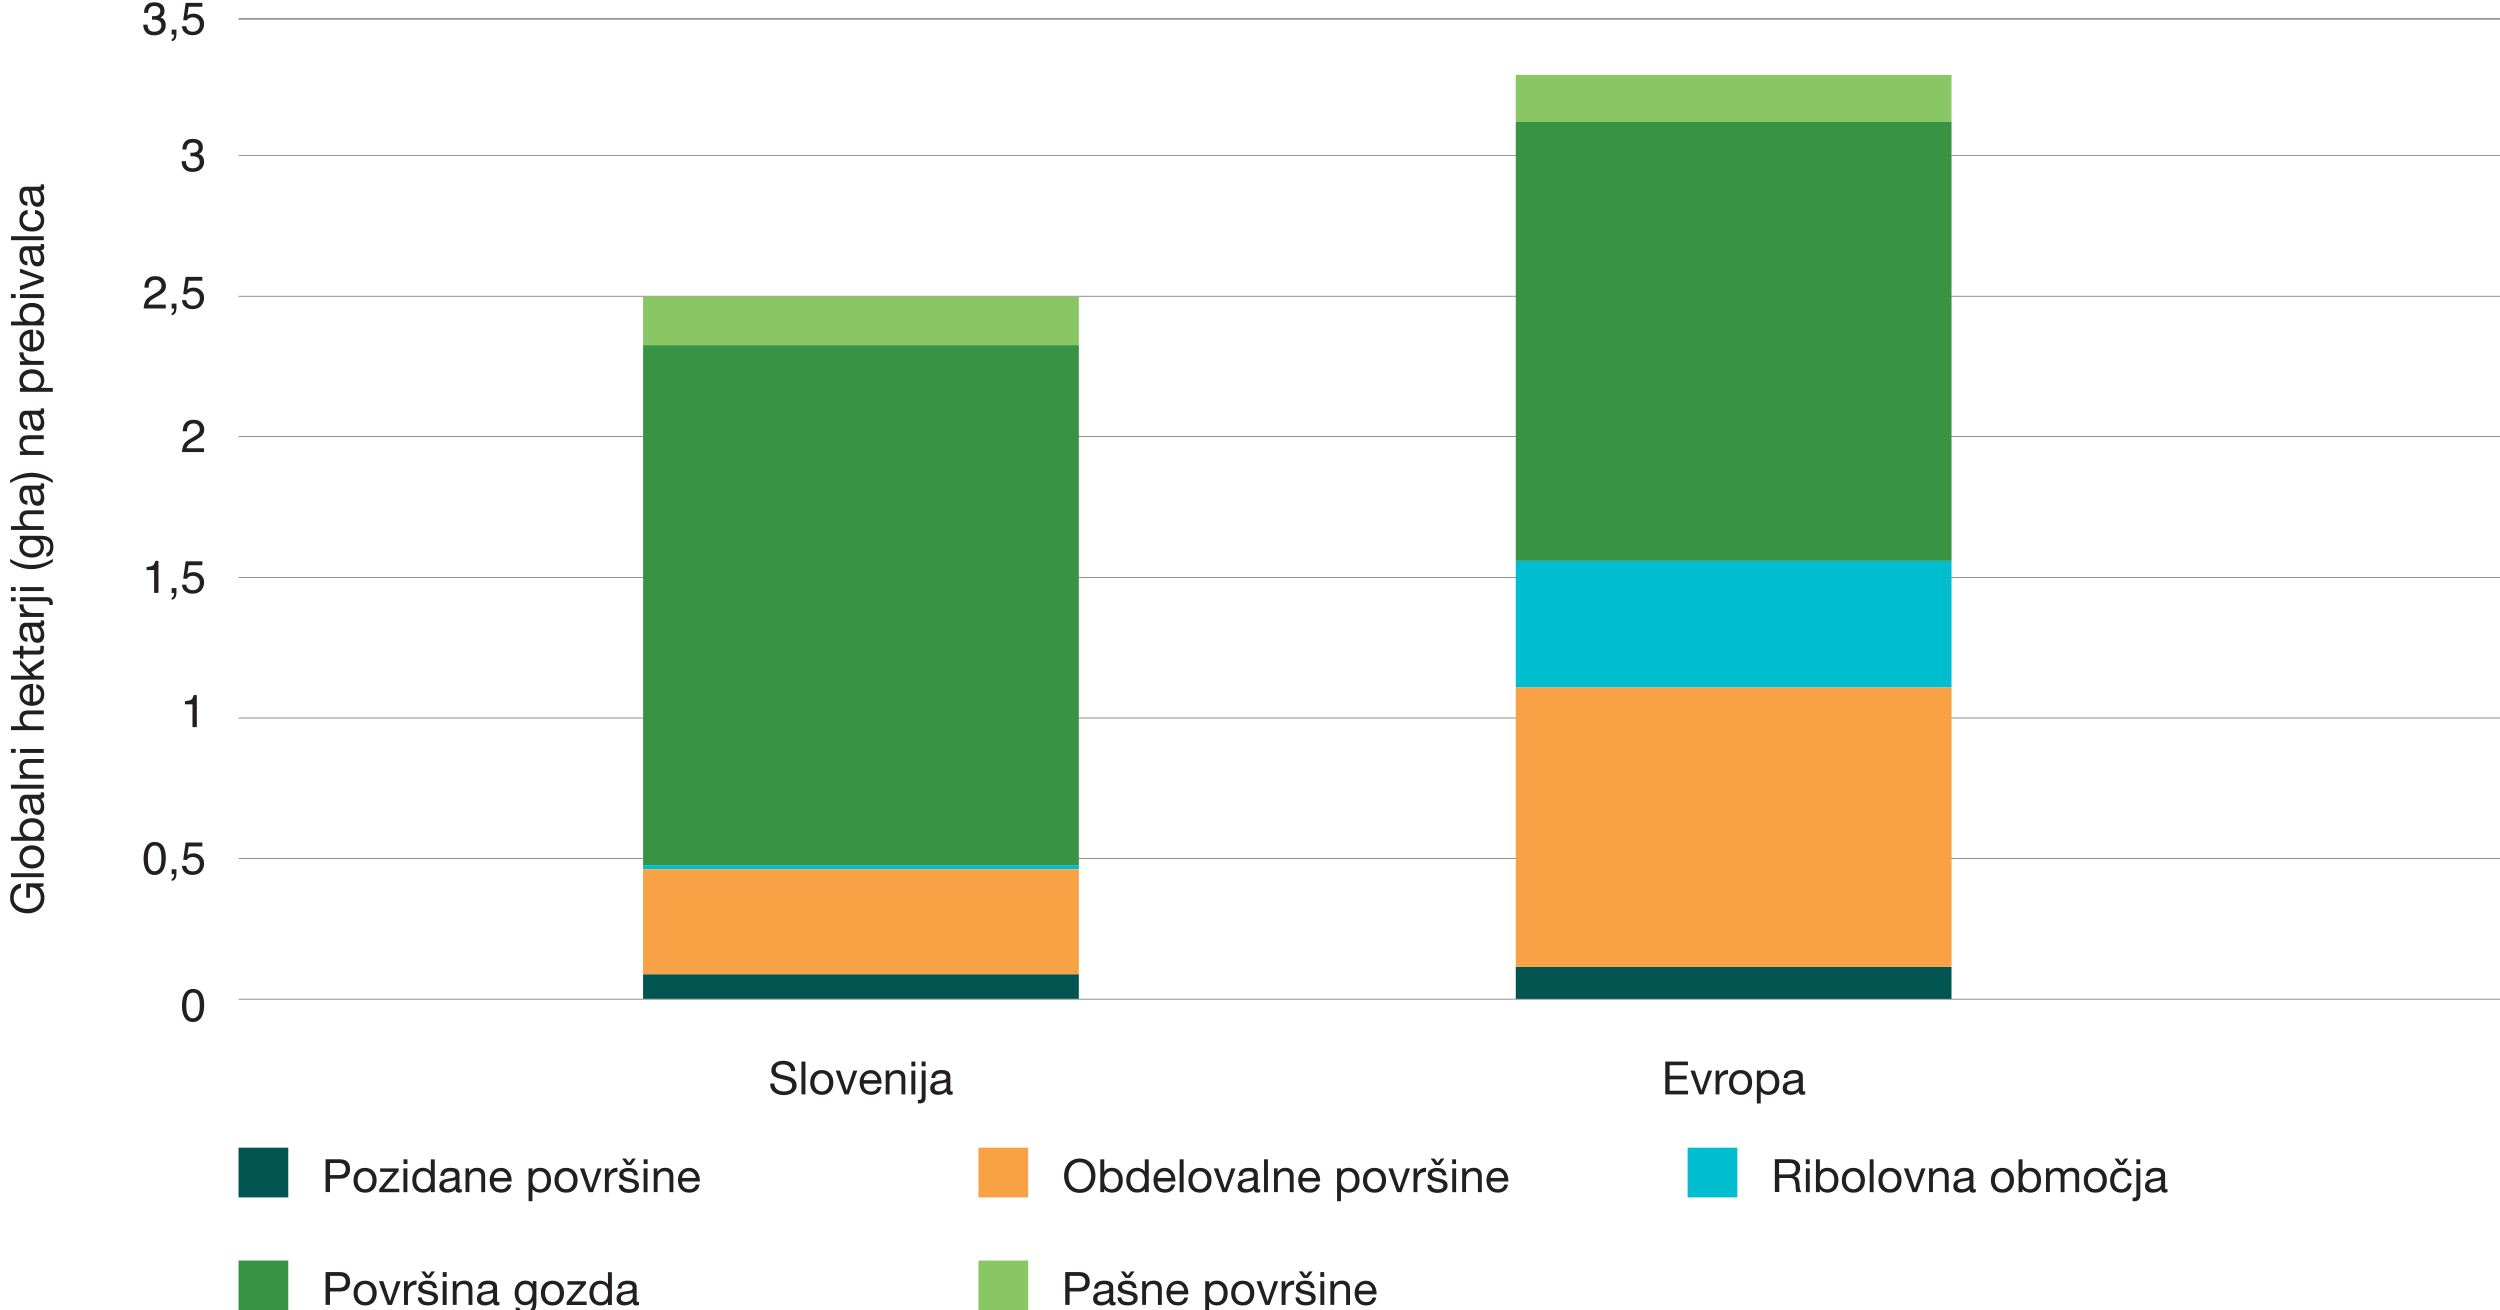 <svg xmlns="http://www.w3.org/2000/svg" xmlns:xlink="http://www.w3.org/1999/xlink" id="Layer_1" viewBox="0 0 380.55 199.45"><defs><clipPath id="clippath"><rect width="380.55" height="199.45" fill="none"></rect></clipPath><clipPath id="clippath-1"><rect width="380.55" height="199.45" fill="none"></rect></clipPath><clipPath id="clippath-2"><rect width="380.55" height="199.45" fill="none"></rect></clipPath><clipPath id="clippath-3"><rect width="380.55" height="199.45" fill="none"></rect></clipPath></defs><rect x="148.94" y="174.7" width="7.57" height="7.57" fill="#f9a145"></rect><rect x="256.89" y="174.7" width="7.57" height="7.57" fill="#00bdd0"></rect><rect x="36.31" y="174.7" width="7.57" height="7.57" fill="#005551"></rect><rect x="36.31" y="191.88" width="7.57" height="7.57" fill="#399344"></rect><g><path d="M272.5,176.47c.48,0,.85.12,1.12.35s.4.55.4.96c0,.3-.07.57-.21.8s-.36.38-.66.47h0c.14.04.26.09.35.15.09.06.16.14.22.23.05.09.09.19.12.3.03.11.05.23.06.35,0,.12.02.24.02.37,0,.12.02.25.04.37s.04.24.08.35.09.21.16.29h-.74c-.05-.05-.08-.12-.09-.21-.02-.09-.03-.19-.03-.3,0-.11,0-.23-.01-.35,0-.13-.02-.25-.04-.37-.02-.12-.04-.24-.07-.35-.03-.11-.07-.21-.13-.29-.06-.08-.14-.15-.24-.2-.1-.05-.23-.07-.39-.07h-1.62v2.13h-.67v-5h2.35ZM272.64,178.74c.14-.02.26-.07.37-.14.11-.07.19-.16.25-.27.06-.11.09-.26.09-.44,0-.25-.07-.46-.21-.62-.14-.16-.37-.24-.68-.24h-1.65v1.74h1.39c.15,0,.3-.01.44-.04Z" fill="#231f20"></path><path d="M274.88,177.2v-.73h.59v.73h-.59ZM275.48,177.85v3.62h-.59v-3.62h.59Z" fill="#231f20"></path><path d="M277.02,176.47v1.87h.01c.1-.2.25-.35.46-.44.21-.09.44-.14.69-.14.28,0,.52.05.73.15.21.1.38.24.52.42s.24.38.31.61c.07.23.1.47.1.73s-.03.5-.1.73c-.07.23-.17.43-.31.6s-.31.3-.52.4c-.21.1-.45.15-.72.15-.09,0-.19,0-.3-.03-.11-.02-.22-.05-.33-.09-.11-.04-.21-.1-.3-.17-.1-.07-.18-.16-.24-.27h-.01v.48h-.59v-5h.59ZM279.16,179.13c-.04-.16-.11-.3-.2-.43-.09-.12-.21-.23-.35-.3s-.31-.11-.5-.11-.37.04-.51.12c-.14.08-.25.18-.34.31s-.15.27-.19.44c-.04.16-.06.33-.06.5,0,.18.02.35.06.52s.11.31.2.44c.09.12.21.23.35.3.14.08.32.12.52.12s.38-.04.51-.12.25-.18.33-.31c.08-.13.15-.28.18-.45s.06-.34.06-.52c0-.17-.02-.33-.07-.49Z" fill="#231f20"></path><path d="M280.47,178.92c.07-.23.19-.43.34-.6s.33-.3.55-.4c.22-.1.47-.15.76-.15s.54.05.76.15.4.23.55.4.26.37.34.6c.07.23.11.48.11.75s-.04.51-.11.74c-.08.23-.19.43-.34.6-.15.17-.33.3-.55.4s-.47.14-.76.14-.54-.05-.76-.14c-.22-.1-.4-.23-.55-.4-.15-.17-.26-.37-.34-.6-.08-.23-.11-.48-.11-.74s.04-.51.11-.75ZM281.07,180.25c.06.17.14.31.24.43s.22.2.36.26.28.09.44.09.3-.03.44-.09.26-.15.36-.26c.1-.12.18-.26.24-.43.06-.17.09-.37.09-.58s-.03-.41-.09-.58-.14-.31-.24-.43c-.1-.12-.22-.21-.36-.27s-.28-.09-.44-.09-.3.03-.44.09-.26.15-.36.27c-.1.12-.18.26-.24.43s-.09.37-.09.58.03.41.09.58Z" fill="#231f20"></path><path d="M285.2,176.47v5h-.59v-5h.59Z" fill="#231f20"></path><path d="M286.04,178.92c.08-.23.19-.43.34-.6.15-.17.33-.3.55-.4.22-.1.47-.15.76-.15s.54.05.76.15c.22.1.4.23.55.4s.26.37.34.6c.08.23.11.48.11.75s-.04.51-.11.74c-.07.23-.19.43-.34.6-.15.17-.33.3-.55.4-.22.1-.47.14-.76.14s-.54-.05-.76-.14c-.22-.1-.4-.23-.55-.4-.15-.17-.26-.37-.34-.6-.07-.23-.11-.48-.11-.74s.04-.51.11-.75ZM286.65,180.25c.06.17.14.31.24.43s.22.2.36.26.28.09.44.09.3-.03.44-.09.26-.15.36-.26.18-.26.24-.43c.06-.17.09-.37.09-.58s-.03-.41-.09-.58c-.06-.17-.14-.31-.24-.43-.1-.12-.22-.21-.36-.27s-.28-.09-.44-.09-.3.03-.44.09-.26.15-.36.27c-.1.12-.18.26-.24.43-.06.17-.09.37-.09.58s.03.41.09.58Z" fill="#231f20"></path><path d="M291.14,181.47l-1.34-3.62h.67l1.01,3.02h.01l.99-3.02h.62l-1.32,3.62h-.64Z" fill="#231f20"></path><path d="M294.2,177.85v.57h.01c.25-.44.64-.66,1.18-.66.24,0,.44.03.59.1.16.06.29.16.38.27s.17.26.21.42c.04.16.06.34.06.54v2.38h-.59v-2.45c0-.22-.07-.4-.2-.53-.13-.13-.31-.2-.54-.2-.18,0-.34.03-.47.08-.13.05-.24.13-.33.24-.09.1-.16.22-.2.36-.04.14-.07.29-.07.45v2.04h-.59v-3.62h.56Z" fill="#231f20"></path><path d="M300.74,181.46c-.1.06-.25.09-.43.09-.15,0-.28-.04-.37-.13-.09-.09-.14-.23-.14-.42-.16.2-.35.34-.57.42-.22.09-.45.13-.7.13-.16,0-.32-.02-.47-.05-.15-.04-.27-.1-.38-.18s-.19-.18-.26-.31c-.06-.13-.09-.28-.09-.46,0-.21.04-.37.11-.5.07-.13.16-.24.28-.32s.25-.14.39-.19c.15-.04.3-.08.45-.11.16-.03.32-.06.46-.07.15-.02.28-.04.39-.07.11-.03.2-.07.27-.13.06-.06.1-.14.1-.26,0-.13-.02-.24-.07-.31-.05-.08-.11-.14-.19-.18-.08-.04-.16-.07-.26-.08-.1-.01-.19-.02-.28-.02-.25,0-.46.05-.63.14-.17.1-.26.28-.27.54h-.59c0-.22.06-.41.14-.57.08-.15.2-.28.34-.38s.3-.16.48-.21c.18-.04.37-.06.58-.06.16,0,.33.01.49.04.16.02.31.07.44.14.13.07.24.17.31.3.08.13.12.3.12.51v1.86c0,.14,0,.24.02.31.02.07.07.1.17.1.05,0,.11,0,.18-.03v.46ZM299.77,179.6c-.08.05-.17.1-.29.12-.12.03-.25.05-.38.06-.13.02-.27.04-.4.06-.14.02-.26.05-.36.1-.11.04-.19.11-.26.2-.07.09-.1.2-.1.35,0,.1.02.18.06.25.04.07.09.12.15.16.06.04.14.07.22.09.08.02.17.03.27.03.2,0,.36-.03.5-.08.14-.05.25-.12.34-.2.09-.08.15-.17.2-.27.04-.09.06-.18.06-.27v-.61Z" fill="#231f20"></path><path d="M303.16,178.92c.07-.23.19-.43.34-.6s.33-.3.55-.4c.22-.1.47-.15.76-.15s.54.05.76.15.4.23.55.4.26.37.34.6c.07.23.11.48.11.75s-.04.51-.11.74c-.08.23-.19.43-.34.6-.15.17-.33.3-.55.4s-.47.14-.76.14-.54-.05-.76-.14c-.22-.1-.4-.23-.55-.4-.15-.17-.26-.37-.34-.6-.08-.23-.11-.48-.11-.74s.04-.51.11-.75ZM303.76,180.25c.06.17.14.31.24.43s.22.2.36.26.28.09.44.09.3-.03.44-.09.26-.15.36-.26c.1-.12.18-.26.24-.43.06-.17.09-.37.09-.58s-.03-.41-.09-.58-.14-.31-.24-.43c-.1-.12-.22-.21-.36-.27s-.28-.09-.44-.09-.3.03-.44.09-.26.15-.36.27c-.1.12-.18.26-.24.43s-.09.37-.09.58.03.41.09.58Z" fill="#231f20"></path><path d="M307.87,176.47v1.87h.01c.1-.2.25-.35.46-.44.21-.09.44-.14.69-.14.28,0,.52.05.73.15.21.1.38.24.52.42s.24.38.31.61c.07.23.1.47.1.73s-.03.5-.1.73c-.07.23-.17.43-.31.6s-.31.3-.52.4c-.21.1-.45.15-.72.15-.09,0-.19,0-.3-.03-.11-.02-.22-.05-.33-.09-.11-.04-.21-.1-.3-.17-.1-.07-.18-.16-.24-.27h-.01v.48h-.59v-5h.59ZM310.01,179.13c-.04-.16-.11-.3-.2-.43-.09-.12-.21-.23-.35-.3s-.31-.11-.5-.11-.37.04-.51.12c-.14.08-.25.18-.34.31s-.15.27-.19.44c-.04.16-.06.33-.06.5,0,.18.02.35.06.52s.11.31.2.44c.09.12.21.23.35.3.14.08.32.12.52.12s.38-.04.51-.12.25-.18.33-.31c.08-.13.15-.28.18-.45s.06-.34.06-.52c0-.17-.02-.33-.07-.49Z" fill="#231f20"></path><path d="M311.97,177.85v.53h.01c.27-.41.66-.62,1.17-.62.22,0,.43.05.61.14.18.09.31.25.39.48.12-.2.28-.35.48-.46s.42-.16.65-.16c.18,0,.35.02.49.06.15.04.27.1.38.19.11.08.19.19.25.33s.09.29.09.48v2.65h-.59v-2.37c0-.11,0-.22-.03-.32-.02-.1-.05-.18-.11-.25-.05-.07-.12-.13-.21-.17-.09-.04-.21-.06-.35-.06-.29,0-.53.08-.69.25s-.25.39-.25.67v2.25h-.59v-2.37c0-.12-.01-.22-.03-.32-.02-.1-.06-.18-.11-.26-.05-.07-.12-.13-.21-.17-.09-.04-.2-.06-.33-.06-.17,0-.32.04-.44.1-.12.07-.22.15-.3.25-.08.1-.13.2-.17.3-.04.11-.05.19-.05.26v2.25h-.59v-3.62h.56Z" fill="#231f20"></path><path d="M317.3,178.92c.07-.23.19-.43.34-.6s.33-.3.55-.4c.22-.1.47-.15.76-.15s.54.05.76.15.4.23.55.4.26.37.34.6c.07.23.11.48.11.75s-.04.51-.11.74c-.08.23-.19.43-.34.6-.15.17-.33.3-.55.4s-.47.14-.76.14-.54-.05-.76-.14c-.22-.1-.4-.23-.55-.4-.15-.17-.26-.37-.34-.6-.08-.23-.11-.48-.11-.74s.04-.51.11-.75ZM317.9,180.25c.06.17.14.31.24.43s.22.2.36.26.28.09.44.09.3-.03.44-.09.26-.15.36-.26c.1-.12.18-.26.24-.43.06-.17.09-.37.09-.58s-.03-.41-.09-.58-.14-.31-.24-.43c-.1-.12-.22-.21-.36-.27s-.28-.09-.44-.09-.3.03-.44.09-.26.15-.36.27c-.1.12-.18.26-.24.43s-.09.37-.09.58.03.41.09.58Z" fill="#231f20"></path><path d="M323.85,179.01c-.05-.23-.14-.41-.29-.53-.15-.12-.35-.19-.6-.19-.21,0-.39.04-.54.12-.14.08-.26.18-.35.31-.09.13-.15.28-.19.45s-.06.35-.06.53c0,.17.02.33.06.49.04.16.1.3.19.42.08.12.19.22.33.3.13.07.29.11.49.11.29,0,.52-.08.69-.23.17-.15.27-.37.3-.65h.61c-.07.45-.23.79-.5,1.04-.27.24-.63.37-1.1.37-.28,0-.52-.05-.73-.14-.21-.09-.39-.22-.53-.38-.14-.16-.25-.36-.32-.59s-.11-.47-.11-.74.04-.53.1-.76c.07-.24.18-.44.32-.62.14-.17.32-.31.53-.41.21-.1.46-.15.75-.15.21,0,.4.02.58.07.18.05.34.12.48.23.14.1.25.23.34.39s.14.34.17.56h-.62ZM323.24,177.35h-.65l-.73-1h.59l.48.67.49-.67h.54l-.72,1Z" fill="#231f20"></path><path d="M325.55,182.63c-.16.15-.37.22-.63.22-.11,0-.21,0-.3-.03v-.51s.04,0,.06,0c.02,0,.03,0,.05,0h.13c.13,0,.22-.04.27-.11.05-.07.07-.2.07-.39v-3.98h.6v4.07c0,.32-.08.56-.24.7ZM325.19,177.2v-.73h.6v.73h-.6Z" fill="#231f20"></path><path d="M329.92,181.46c-.1.06-.25.09-.43.09-.15,0-.28-.04-.37-.13-.09-.09-.14-.23-.14-.42-.16.2-.35.34-.57.42-.22.09-.45.13-.7.13-.16,0-.32-.02-.47-.05-.15-.04-.27-.1-.38-.18s-.19-.18-.26-.31c-.06-.13-.09-.28-.09-.46,0-.21.04-.37.11-.5.07-.13.16-.24.28-.32s.25-.14.39-.19c.15-.04.3-.08.45-.11.16-.03.32-.06.46-.07.15-.02.28-.04.39-.07.11-.03.2-.07.27-.13.06-.06.1-.14.1-.26,0-.13-.02-.24-.07-.31-.05-.08-.11-.14-.19-.18-.08-.04-.16-.07-.26-.08-.1-.01-.19-.02-.28-.02-.25,0-.46.05-.63.14-.17.1-.26.28-.27.54h-.59c0-.22.06-.41.14-.57.08-.15.2-.28.34-.38s.3-.16.48-.21c.18-.04.37-.06.58-.06.16,0,.33.01.49.04.16.02.31.07.44.14.13.07.24.17.31.3.08.13.12.3.12.51v1.86c0,.14,0,.24.02.31.02.07.07.1.17.1.05,0,.11,0,.18-.03v.46ZM328.95,179.6c-.08.05-.17.1-.29.12-.12.03-.25.05-.38.06-.13.02-.27.04-.4.06-.14.02-.26.05-.36.1-.11.04-.19.11-.26.2-.07.09-.1.2-.1.35,0,.1.02.18.06.25.04.07.09.12.15.16.06.04.14.07.22.09.08.02.17.03.27.03.2,0,.36-.03.5-.08.14-.05.25-.12.34-.2.09-.08.15-.17.2-.27.04-.09.06-.18.06-.27v-.61Z" fill="#231f20"></path></g><g><path d="M162.12,177.99c.1-.32.25-.59.45-.84.2-.24.45-.44.75-.58.3-.14.65-.22,1.04-.22s.74.07,1.04.22c.3.14.55.34.75.58.2.24.35.52.45.84.1.31.15.64.15.98s-.05.67-.15.98c-.1.31-.25.59-.45.84s-.45.44-.75.58c-.3.14-.65.21-1.04.21s-.74-.07-1.04-.21c-.3-.14-.55-.34-.75-.58-.2-.24-.35-.52-.45-.84-.1-.31-.15-.64-.15-.98s.05-.67.15-.98ZM162.74,179.72c.07.24.17.46.31.66.14.2.32.35.54.47.22.12.48.18.78.18s.56-.06.78-.18c.22-.12.4-.28.54-.47.14-.2.24-.42.31-.66s.1-.49.1-.75-.03-.5-.1-.74c-.07-.25-.17-.47-.31-.66s-.32-.35-.54-.47-.48-.18-.78-.18-.56.06-.78.18-.4.28-.54.47-.24.42-.31.66c-.07.24-.1.49-.1.74s.03.5.1.75Z" fill="#231f20"></path><path d="M168.09,176.47v1.87h.01c.1-.2.25-.35.46-.44.21-.09.44-.14.69-.14.28,0,.52.05.73.15.21.1.38.24.52.42s.24.38.31.61.1.47.1.73-.03.5-.1.73c-.07.23-.17.43-.31.6s-.31.3-.52.4c-.21.1-.45.15-.72.15-.09,0-.19,0-.3-.03-.11-.02-.22-.05-.33-.09-.11-.04-.21-.1-.3-.17-.1-.07-.18-.16-.24-.27h-.01v.48h-.59v-5h.59ZM170.23,179.13c-.04-.16-.11-.3-.2-.43-.09-.12-.21-.23-.35-.3-.14-.07-.31-.11-.5-.11s-.37.04-.51.12c-.14.08-.25.18-.34.31s-.15.27-.19.44-.06.33-.06.5c0,.18.02.35.06.52s.11.31.2.44c.09.12.21.23.35.3.14.08.32.12.52.12s.38-.04.51-.12c.14-.08.25-.18.33-.31.08-.13.15-.28.18-.45.04-.17.06-.34.06-.52,0-.17-.02-.33-.07-.49Z" fill="#231f20"></path><path d="M174.26,181.47v-.49h-.01c-.1.2-.25.35-.46.43s-.44.13-.69.13c-.28,0-.52-.05-.73-.15-.21-.1-.38-.24-.52-.41s-.24-.37-.31-.6-.1-.47-.1-.73.03-.5.1-.73c.07-.23.17-.43.31-.6s.31-.31.52-.41c.21-.1.45-.15.72-.15.09,0,.19,0,.3.03.11.02.21.05.32.1.11.04.21.1.3.17s.18.16.24.27h.01v-1.86h.6v5h-.6ZM172.13,180.18c.04.16.11.3.2.43.09.12.21.22.35.3.14.07.31.11.5.11s.37-.04.51-.12c.14-.08.25-.18.34-.31.09-.13.15-.28.19-.44.04-.16.06-.33.06-.5,0-.18-.02-.35-.06-.51-.04-.17-.11-.31-.2-.44-.09-.13-.21-.23-.35-.3-.15-.08-.32-.12-.53-.12s-.37.04-.51.12c-.14.08-.25.18-.34.31s-.15.28-.18.45c-.04.17-.06.34-.06.52s.02.33.07.49Z" fill="#231f20"></path><path d="M178.34,181.24c-.27.21-.61.31-1.02.31-.29,0-.54-.05-.75-.14-.21-.09-.39-.22-.54-.39-.15-.17-.25-.37-.33-.6-.07-.23-.11-.49-.12-.76,0-.28.04-.53.13-.76s.2-.43.35-.6.33-.3.54-.39c.21-.09.44-.14.68-.14.32,0,.59.07.8.2s.38.3.51.51c.13.21.22.43.27.67.05.24.07.47.06.69h-2.71c0,.16.01.31.06.45s.11.27.2.38c.09.11.21.2.36.26.14.06.31.1.51.1.25,0,.46-.06.62-.18.16-.12.27-.29.32-.53h.59c-.08.41-.25.71-.53.92ZM178.2,178.92c-.05-.13-.13-.23-.22-.33-.09-.09-.2-.16-.32-.22-.12-.05-.26-.08-.41-.08s-.29.03-.42.08c-.12.05-.23.13-.32.22-.09.09-.16.2-.21.32-.05.12-.08.26-.09.4h2.08c0-.14-.04-.27-.09-.4Z" fill="#231f20"></path><path d="M180.17,176.47v5h-.6v-5h.6Z" fill="#231f20"></path><path d="M181.01,178.92c.07-.23.19-.43.34-.6.15-.17.33-.3.55-.4s.47-.15.76-.15.54.05.76.15c.22.1.4.23.55.4s.26.37.34.6c.07.23.11.48.11.75s-.04.51-.11.74-.19.43-.34.6c-.15.17-.33.3-.55.4-.22.1-.47.14-.76.14s-.54-.05-.76-.14-.4-.23-.55-.4c-.15-.17-.26-.37-.34-.6s-.11-.48-.11-.74.04-.51.11-.75ZM181.61,180.25c.06.17.14.31.24.43s.22.2.36.26.28.09.44.09.3-.03.44-.09.26-.15.36-.26c.1-.12.18-.26.24-.43.06-.17.09-.37.09-.58s-.03-.41-.09-.58c-.06-.17-.14-.31-.24-.43-.1-.12-.22-.21-.36-.27s-.28-.09-.44-.09-.3.03-.44.09-.26.15-.36.27c-.1.12-.18.26-.24.43-.06.17-.09.37-.09.58s.03.41.09.58Z" fill="#231f20"></path><path d="M186.1,181.47l-1.34-3.62h.67l1.01,3.02h.01l.99-3.02h.62l-1.32,3.62h-.64Z" fill="#231f20"></path><path d="M191.81,181.46c-.1.06-.25.09-.43.09-.15,0-.28-.04-.37-.13-.09-.09-.14-.23-.14-.42-.16.2-.35.34-.57.42-.22.09-.45.13-.7.13-.16,0-.32-.02-.47-.05-.15-.04-.27-.1-.38-.18s-.19-.18-.26-.31c-.06-.13-.09-.28-.09-.46,0-.21.04-.37.1-.5s.16-.24.28-.32.25-.14.39-.19c.15-.04.3-.08.45-.11.16-.03.32-.06.47-.07.15-.02.28-.04.39-.07.11-.03.2-.07.27-.13.06-.06.1-.14.1-.26,0-.13-.02-.24-.07-.31-.05-.08-.11-.14-.19-.18-.08-.04-.16-.07-.26-.08-.1-.01-.19-.02-.28-.02-.25,0-.46.05-.63.14-.17.1-.26.28-.27.54h-.59c0-.22.06-.41.14-.57.08-.15.2-.28.34-.38.14-.1.3-.16.48-.21.18-.04.37-.06.58-.06.16,0,.33.01.49.04.16.02.31.07.44.14.13.07.24.17.31.3.08.13.12.3.12.51v1.86c0,.14,0,.24.02.31.02.07.07.1.17.1.05,0,.11,0,.18-.03v.46ZM190.85,179.6c-.08.05-.17.1-.29.12s-.25.05-.38.06c-.13.02-.27.04-.4.06s-.26.05-.36.1c-.11.04-.19.11-.26.2-.07.09-.1.2-.1.35,0,.1.02.18.06.25.04.07.09.12.15.16.06.04.14.07.22.09.08.02.17.03.27.03.2,0,.36-.03.5-.08.14-.05.25-.12.34-.2.09-.08.15-.17.2-.27.04-.09.06-.18.06-.27v-.61Z" fill="#231f20"></path><path d="M193,176.47v5h-.59v-5h.59Z" fill="#231f20"></path><path d="M194.48,177.85v.57h.01c.25-.44.64-.66,1.18-.66.24,0,.44.03.59.1.16.06.29.16.39.27.1.12.17.26.21.42s.06.34.06.54v2.38h-.59v-2.45c0-.22-.07-.4-.2-.53s-.31-.2-.54-.2c-.18,0-.34.03-.47.08-.13.05-.24.13-.33.24-.09.1-.16.22-.2.36-.04.14-.07.29-.07.45v2.04h-.59v-3.62h.56Z" fill="#231f20"></path><path d="M200.37,181.24c-.27.21-.61.31-1.02.31-.29,0-.54-.05-.75-.14-.21-.09-.39-.22-.54-.39-.15-.17-.25-.37-.33-.6-.07-.23-.11-.49-.12-.76,0-.28.04-.53.13-.76s.2-.43.35-.6c.15-.17.33-.3.54-.39.21-.09.43-.14.68-.14.32,0,.59.07.8.2.21.13.38.3.51.51.13.21.22.43.27.67s.07.47.06.69h-2.71c0,.16.01.31.06.45s.11.27.2.38c.09.11.21.2.36.26.14.06.31.1.51.1.25,0,.46-.06.62-.18.16-.12.27-.29.32-.53h.59c-.08.41-.25.71-.53.92ZM200.23,178.92c-.05-.13-.13-.23-.22-.33s-.2-.16-.32-.22c-.12-.05-.26-.08-.41-.08s-.29.03-.42.08c-.12.05-.23.13-.32.22s-.16.2-.21.32c-.05.12-.08.26-.09.4h2.08c0-.14-.04-.27-.09-.4Z" fill="#231f20"></path><path d="M204.13,177.85v.49h.01c.1-.2.25-.35.46-.44.21-.09.44-.14.69-.14.28,0,.52.05.73.15.21.1.38.24.52.42s.24.38.31.61c.07.23.1.47.1.73s-.03.5-.1.73c-.07.23-.17.43-.31.6s-.31.3-.52.4c-.21.1-.45.15-.72.15-.09,0-.19,0-.3-.03-.11-.02-.22-.05-.33-.09-.11-.04-.21-.1-.3-.17-.1-.07-.18-.16-.24-.27h-.01v1.86h-.59v-5h.59ZM206.27,179.13c-.04-.16-.11-.3-.2-.43-.09-.12-.21-.23-.35-.3s-.31-.11-.5-.11-.37.04-.51.12c-.14.08-.25.18-.34.31s-.15.27-.19.44c-.04.16-.06.33-.06.5,0,.18.02.35.06.52s.11.31.2.44c.09.12.21.23.35.3.14.08.32.12.52.12s.38-.04.51-.12.25-.18.33-.31c.08-.13.15-.28.18-.45s.06-.34.06-.52c0-.17-.02-.33-.07-.49Z" fill="#231f20"></path><path d="M207.58,178.92c.07-.23.19-.43.34-.6s.33-.3.55-.4c.22-.1.47-.15.76-.15s.54.05.76.15.4.23.55.4.26.37.34.6c.07.23.11.48.11.75s-.04.51-.11.74c-.08.23-.19.43-.34.6-.15.17-.33.3-.55.4s-.47.14-.76.14-.54-.05-.76-.14c-.22-.1-.4-.23-.55-.4-.15-.17-.26-.37-.34-.6-.08-.23-.11-.48-.11-.74s.04-.51.11-.75ZM208.19,180.25c.06.17.14.31.24.43s.22.2.36.26.28.09.44.09.3-.03.44-.09.26-.15.36-.26c.1-.12.18-.26.24-.43.06-.17.09-.37.09-.58s-.03-.41-.09-.58-.14-.31-.24-.43c-.1-.12-.22-.21-.36-.27s-.28-.09-.44-.09-.3.03-.44.09-.26.15-.36.27c-.1.12-.18.26-.24.43s-.09.37-.09.58.03.41.09.58Z" fill="#231f20"></path><path d="M212.68,181.47l-1.34-3.62h.67l1.01,3.02h.01l.99-3.02h.62l-1.32,3.62h-.64Z" fill="#231f20"></path><path d="M215.73,177.85v.76h.01c.14-.29.32-.51.53-.65s.48-.21.8-.2v.63c-.24,0-.44.03-.61.1-.17.06-.3.16-.41.29-.1.13-.18.28-.22.46s-.07.39-.07.62v1.61h-.59v-3.62h.56Z" fill="#231f20"></path><path d="M217.97,180.66c.06.09.13.16.22.22.09.05.19.09.31.12s.23.04.35.04c.09,0,.19,0,.29-.02s.2-.04.28-.08c.09-.04.16-.09.21-.16s.08-.17.08-.28c0-.15-.06-.27-.17-.35-.12-.08-.26-.14-.44-.19s-.37-.09-.57-.13c-.21-.04-.4-.1-.57-.17-.18-.07-.32-.17-.44-.3-.12-.13-.18-.31-.18-.54,0-.18.04-.34.12-.47.08-.13.19-.24.31-.32.13-.08.27-.14.43-.18.16-.04.32-.06.48-.06.21,0,.39.02.57.05s.33.1.46.18.24.2.32.35.13.33.14.55h-.59c0-.12-.04-.21-.09-.29-.05-.08-.12-.14-.2-.19s-.17-.08-.26-.1c-.1-.02-.19-.03-.29-.03-.09,0-.18,0-.27.02-.09.02-.17.04-.25.07-.07.04-.13.08-.18.14s-.07.13-.07.23c0,.1.04.19.11.26.07.07.16.12.28.17.11.04.24.08.38.11.14.03.28.06.42.1.15.03.29.07.44.12s.27.11.38.19c.11.08.2.17.27.29.07.12.1.26.1.44,0,.22-.04.4-.14.54-.09.14-.21.26-.36.35-.15.09-.31.15-.5.19s-.37.05-.55.05c-.2,0-.39-.02-.57-.06-.18-.04-.34-.11-.48-.21s-.25-.22-.34-.38-.13-.35-.14-.57h.6c0,.13.04.24.09.33ZM218.5,177.35l-.73-1h.59l.48.67.49-.67h.54l-.72,1h-.65Z" fill="#231f20"></path><path d="M221.05,177.2v-.73h.59v.73h-.59ZM221.65,177.85v3.62h-.59v-3.62h.59Z" fill="#231f20"></path><path d="M223.13,177.85v.57h.01c.25-.44.64-.66,1.18-.66.24,0,.44.03.59.1.16.06.29.16.38.27s.17.26.21.42c.04.16.06.34.06.54v2.38h-.59v-2.45c0-.22-.07-.4-.2-.53-.13-.13-.31-.2-.54-.2-.18,0-.34.03-.47.08-.13.05-.24.13-.33.24-.09.1-.16.22-.2.36-.04.14-.07.29-.07.45v2.04h-.59v-3.62h.56Z" fill="#231f20"></path><path d="M229.02,181.24c-.27.21-.61.31-1.02.31-.29,0-.54-.05-.75-.14-.21-.09-.39-.22-.54-.39s-.25-.37-.33-.6c-.07-.23-.11-.49-.12-.76,0-.28.04-.53.13-.76s.2-.43.35-.6c.15-.17.33-.3.54-.39.21-.09.44-.14.68-.14.32,0,.59.07.8.2.21.13.38.3.51.51s.22.43.27.67c.05.24.07.47.06.69h-2.71c0,.16.01.31.06.45s.11.27.2.38c.09.11.21.2.36.26.14.06.32.1.51.1.25,0,.46-.06.62-.18.16-.12.27-.29.32-.53h.59c-.08.41-.25.71-.53.92ZM228.88,178.92c-.05-.13-.13-.23-.22-.33-.09-.09-.2-.16-.32-.22-.12-.05-.26-.08-.41-.08s-.29.03-.42.08c-.12.05-.23.13-.32.22-.09.09-.16.2-.21.32-.05.12-.08.26-.09.4h2.08c0-.14-.04-.27-.09-.4Z" fill="#231f20"></path></g><g><path d="M51.76,176.47c.5,0,.89.13,1.14.39.26.26.39.62.39,1.09s-.13.83-.39,1.09c-.26.26-.64.39-1.14.38h-1.53v2.04h-.67v-5h2.19ZM51.53,178.87c.38,0,.65-.07.83-.23.18-.16.26-.39.26-.69s-.09-.53-.26-.68c-.17-.16-.45-.24-.83-.24h-1.3v1.84h1.3Z" fill="#231f20"></path><path d="M53.92,178.92c.07-.23.19-.43.34-.6.15-.17.33-.3.55-.4s.47-.15.76-.15.54.05.76.15c.22.1.4.23.55.4s.26.37.34.6c.07.23.11.48.11.75s-.04.51-.11.74-.19.43-.34.6c-.15.17-.33.3-.55.4-.22.1-.47.14-.76.14s-.54-.05-.76-.14-.4-.23-.55-.4c-.15-.17-.26-.37-.34-.6s-.11-.48-.11-.74.04-.51.11-.75ZM54.53,180.25c.06.17.14.31.24.43s.22.2.36.26.28.09.44.09.3-.03.44-.09.26-.15.36-.26c.1-.12.18-.26.24-.43.06-.17.09-.37.09-.58s-.03-.41-.09-.58c-.06-.17-.14-.31-.24-.43-.1-.12-.22-.21-.36-.27s-.28-.09-.44-.09-.3.03-.44.09-.26.15-.36.27c-.1.12-.18.26-.24.43-.06.17-.09.37-.09.58s.03.41.09.58Z" fill="#231f20"></path><path d="M59.91,178.38h-2.04v-.53h2.81v.41l-2.21,2.69h2.31v.53h-3.05v-.46l2.18-2.64Z" fill="#231f20"></path><path d="M61.42,177.2v-.73h.6v.73h-.6ZM62.01,177.85v3.62h-.6v-3.62h.6Z" fill="#231f20"></path><path d="M65.58,181.47v-.49h-.01c-.1.2-.25.35-.46.43s-.44.13-.69.13c-.28,0-.52-.05-.73-.15-.21-.1-.38-.24-.52-.41s-.24-.37-.31-.6-.1-.47-.1-.73.03-.5.1-.73c.07-.23.17-.43.31-.6s.31-.31.52-.41c.21-.1.45-.15.72-.15.09,0,.19,0,.3.03.11.02.21.05.32.1.11.04.21.1.3.17s.18.16.24.27h.01v-1.86h.6v5h-.6ZM63.44,180.18c.04.16.11.3.2.43.09.12.21.22.35.3.14.07.31.11.5.11s.37-.04.51-.12c.14-.08.25-.18.34-.31.09-.13.15-.28.19-.44.04-.16.06-.33.06-.5,0-.18-.02-.35-.06-.51-.04-.17-.11-.31-.2-.44-.09-.13-.21-.23-.35-.3-.15-.08-.32-.12-.53-.12s-.37.04-.51.12c-.14.08-.25.18-.34.31s-.15.28-.18.45c-.04.17-.06.34-.06.52s.02.33.07.49Z" fill="#231f20"></path><path d="M70.29,181.46c-.1.06-.24.09-.43.09-.15,0-.28-.04-.37-.13-.09-.09-.14-.23-.14-.42-.16.2-.35.34-.57.42-.22.09-.45.13-.7.13-.16,0-.32-.02-.47-.05-.15-.04-.27-.1-.38-.18s-.19-.18-.26-.31c-.06-.13-.09-.28-.09-.46,0-.21.04-.37.1-.5s.16-.24.28-.32.25-.14.39-.19c.15-.04.3-.08.45-.11.16-.03.32-.06.47-.07.15-.02.28-.04.39-.07.11-.03.2-.07.27-.13.06-.06.1-.14.1-.26,0-.13-.02-.24-.07-.31-.05-.08-.11-.14-.19-.18-.08-.04-.16-.07-.26-.08-.1-.01-.19-.02-.28-.02-.25,0-.46.05-.63.14-.17.1-.26.28-.27.54h-.59c0-.22.06-.41.14-.57.08-.15.2-.28.34-.38.14-.1.3-.16.48-.21.18-.04.37-.06.58-.06.16,0,.33.01.49.04.16.02.31.07.44.14.13.07.24.17.31.3.08.13.12.3.12.51v1.86c0,.14,0,.24.02.31.02.07.07.1.16.1.05,0,.11,0,.18-.03v.46ZM69.33,179.6c-.07.05-.17.1-.29.12-.12.03-.25.05-.38.06-.13.02-.27.04-.4.06s-.26.05-.36.1c-.11.04-.19.11-.26.2-.07.09-.1.2-.1.35,0,.1.02.18.06.25.04.07.09.12.15.16.06.04.14.07.22.09.08.02.17.03.27.03.2,0,.36-.03.5-.08.14-.05.25-.12.34-.2.09-.08.15-.17.2-.27.04-.09.06-.18.06-.27v-.61Z" fill="#231f20"></path><path d="M71.41,177.85v.57h.01c.25-.44.64-.66,1.18-.66.24,0,.44.03.59.1s.29.16.39.27c.1.12.17.26.21.42.04.16.06.34.06.54v2.38h-.59v-2.45c0-.22-.07-.4-.2-.53-.13-.13-.31-.2-.54-.2-.18,0-.34.03-.47.08-.13.05-.24.13-.33.24-.09.1-.16.22-.2.36-.04.14-.07.29-.07.45v2.04h-.59v-3.62h.56Z" fill="#231f20"></path><path d="M77.3,181.24c-.27.21-.61.31-1.02.31-.29,0-.54-.05-.75-.14-.21-.09-.39-.22-.54-.39-.15-.17-.25-.37-.33-.6-.07-.23-.11-.49-.12-.76,0-.28.04-.53.13-.76s.2-.43.35-.6.33-.3.54-.39c.21-.09.44-.14.68-.14.32,0,.59.07.8.2s.38.3.51.51c.13.21.22.43.27.67.05.24.07.47.06.69h-2.71c0,.16.01.31.06.45s.11.27.2.38c.09.11.21.2.36.26.14.06.31.1.51.1.25,0,.46-.06.62-.18.16-.12.27-.29.32-.53h.59c-.08.41-.25.71-.53.92ZM77.16,178.92c-.05-.13-.13-.23-.22-.33-.09-.09-.2-.16-.32-.22-.12-.05-.26-.08-.41-.08s-.29.03-.42.08c-.12.05-.23.13-.32.22-.09.09-.16.2-.21.32-.05.12-.08.26-.09.4h2.08c0-.14-.04-.27-.09-.4Z" fill="#231f20"></path><path d="M81.06,177.85v.49h.01c.1-.2.25-.35.46-.44.21-.09.44-.14.69-.14.28,0,.52.05.73.15.21.1.38.24.52.42s.24.38.31.61.1.47.1.73-.03.5-.1.73c-.07.23-.17.43-.31.6s-.31.3-.52.4c-.21.1-.45.15-.72.15-.09,0-.19,0-.3-.03-.11-.02-.22-.05-.33-.09-.11-.04-.21-.1-.3-.17-.1-.07-.18-.16-.24-.27h-.01v1.86h-.59v-5h.59ZM83.2,179.13c-.04-.16-.11-.3-.2-.43-.09-.12-.21-.23-.35-.3-.14-.07-.31-.11-.5-.11s-.37.04-.51.12c-.14.08-.25.18-.34.31s-.15.27-.19.44-.06.33-.06.5c0,.18.02.35.06.52s.11.31.2.44c.09.12.21.23.35.3.14.08.32.12.52.12s.38-.04.51-.12c.14-.08.25-.18.33-.31.08-.13.15-.28.18-.45.04-.17.06-.34.06-.52,0-.17-.02-.33-.07-.49Z" fill="#231f20"></path><path d="M84.51,178.92c.07-.23.19-.43.34-.6.15-.17.33-.3.55-.4s.47-.15.76-.15.54.05.76.15c.22.1.4.23.55.4s.26.37.34.6c.07.23.11.48.11.75s-.04.51-.11.74-.19.43-.34.6c-.15.17-.33.3-.55.4-.22.1-.47.14-.76.14s-.54-.05-.76-.14-.4-.23-.55-.4c-.15-.17-.26-.37-.34-.6s-.11-.48-.11-.74.04-.51.11-.75ZM85.12,180.25c.06.17.14.31.24.43s.22.2.36.26.28.09.44.09.3-.03.44-.09.26-.15.36-.26c.1-.12.18-.26.24-.43.06-.17.09-.37.09-.58s-.03-.41-.09-.58c-.06-.17-.14-.31-.24-.43-.1-.12-.22-.21-.36-.27s-.28-.09-.44-.09-.3.03-.44.09-.26.15-.36.27c-.1.12-.18.26-.24.43-.06.17-.09.37-.09.58s.03.41.09.58Z" fill="#231f20"></path><path d="M89.61,181.47l-1.34-3.62h.67l1.01,3.02h.01l.99-3.02h.62l-1.32,3.62h-.64Z" fill="#231f20"></path><path d="M92.65,177.85v.76h.01c.14-.29.32-.51.53-.65s.48-.21.8-.2v.63c-.24,0-.44.03-.61.1-.17.06-.3.16-.41.29-.1.13-.18.28-.22.46-.05.18-.07.39-.07.62v1.61h-.6v-3.62h.56Z" fill="#231f20"></path><path d="M94.9,180.66c.06.09.13.16.22.22.09.05.19.09.31.12.11.02.23.04.35.04.09,0,.19,0,.29-.02.1-.01.2-.04.28-.08s.16-.09.21-.16c.06-.07.08-.17.08-.28,0-.15-.06-.27-.18-.35-.12-.08-.26-.14-.44-.19-.17-.05-.37-.09-.57-.13-.21-.04-.4-.1-.57-.17-.18-.07-.32-.17-.44-.3-.12-.13-.18-.31-.18-.54,0-.18.04-.34.12-.47.08-.13.19-.24.31-.32.13-.08.27-.14.43-.18.16-.04.32-.06.48-.06.21,0,.39.02.57.05s.33.1.46.18c.13.09.24.2.32.35.08.15.13.33.14.55h-.59c0-.12-.04-.21-.09-.29-.05-.08-.12-.14-.2-.19-.08-.05-.17-.08-.26-.1-.1-.02-.19-.03-.29-.03-.09,0-.18,0-.27.02-.09.02-.17.04-.25.07s-.14.08-.18.14c-.05.06-.07.13-.07.23,0,.1.04.19.11.26.07.07.16.12.28.17.11.04.24.08.38.11.14.03.28.06.42.1.15.03.29.07.44.12s.27.11.38.19c.11.08.2.17.27.29.07.12.1.26.1.44,0,.22-.05.4-.14.54-.09.14-.21.26-.36.35-.15.09-.31.15-.5.19-.18.04-.37.05-.55.05-.2,0-.39-.02-.57-.06-.18-.04-.34-.11-.48-.21-.14-.1-.25-.22-.34-.38s-.13-.35-.14-.57h.6c0,.13.04.24.09.33ZM95.42,177.35l-.73-1h.59l.48.67.49-.67h.54l-.72,1h-.65Z" fill="#231f20"></path><path d="M97.98,177.2v-.73h.6v.73h-.6ZM98.57,177.85v3.62h-.6v-3.62h.6Z" fill="#231f20"></path><path d="M100.06,177.85v.57h.01c.25-.44.64-.66,1.18-.66.24,0,.44.03.59.1s.29.16.39.27c.1.12.17.26.21.42.04.16.06.34.06.54v2.38h-.59v-2.45c0-.22-.07-.4-.2-.53-.13-.13-.31-.2-.54-.2-.18,0-.34.03-.47.08-.13.05-.24.13-.33.24-.09.1-.16.22-.2.36-.04.14-.07.29-.07.45v2.04h-.59v-3.62h.56Z" fill="#231f20"></path><path d="M105.95,181.24c-.27.21-.61.31-1.02.31-.29,0-.54-.05-.75-.14-.21-.09-.39-.22-.54-.39-.15-.17-.25-.37-.33-.6-.07-.23-.11-.49-.12-.76,0-.28.04-.53.13-.76s.2-.43.35-.6.33-.3.54-.39c.21-.09.44-.14.68-.14.32,0,.59.07.8.2s.38.3.51.51c.13.21.22.43.27.67.05.24.07.47.06.69h-2.71c0,.16.01.31.06.45s.11.27.2.38c.09.11.21.2.36.26.14.06.31.1.51.1.25,0,.46-.06.62-.18.16-.12.27-.29.32-.53h.59c-.08.41-.25.71-.53.92ZM105.81,178.92c-.05-.13-.13-.23-.22-.33-.09-.09-.2-.16-.32-.22-.12-.05-.26-.08-.41-.08s-.29.03-.42.08c-.12.05-.23.13-.32.22-.09.09-.16.2-.21.32-.05.12-.08.26-.09.4h2.08c0-.14-.04-.27-.09-.4Z" fill="#231f20"></path></g><g clip-path="url(#clippath)"><g><path d="M51.76,193.64c.5,0,.89.13,1.14.39.26.26.39.62.39,1.09s-.13.83-.39,1.09c-.26.26-.64.39-1.14.38h-1.53v2.04h-.67v-5h2.19ZM51.54,196.04c.38,0,.65-.07.83-.23.18-.16.26-.39.26-.69s-.09-.53-.26-.68c-.17-.16-.45-.23-.83-.23h-1.3v1.83h1.3Z" fill="#231f20"></path><path d="M53.93,196.09c.07-.23.19-.43.34-.6.15-.17.33-.3.55-.4.22-.1.47-.15.76-.15s.54.05.76.15c.22.1.4.23.55.4.15.17.26.37.34.6s.11.48.11.75-.04.51-.11.74c-.07.23-.19.43-.34.6s-.33.3-.55.4c-.22.1-.47.14-.76.14s-.54-.05-.76-.14-.4-.23-.55-.4c-.15-.17-.26-.37-.34-.6-.07-.23-.11-.47-.11-.74s.04-.52.11-.75ZM54.53,197.42c.06.17.14.31.24.43.1.12.22.2.36.26s.28.09.44.09.3-.03.44-.09.26-.15.36-.26c.1-.11.18-.26.24-.43.06-.17.09-.37.09-.58s-.03-.41-.09-.59c-.06-.17-.14-.31-.24-.43-.1-.12-.22-.21-.36-.27s-.28-.09-.44-.09-.3.03-.44.09-.26.15-.36.27-.18.26-.24.43c-.06.17-.09.37-.09.59s.03.41.09.58Z" fill="#231f20"></path><path d="M59.02,198.64l-1.34-3.62h.67l1.01,3.02h.01l.99-3.02h.62l-1.32,3.62h-.64Z" fill="#231f20"></path><path d="M62.07,195.02v.76h.01c.14-.29.32-.51.53-.65.21-.14.48-.21.8-.2v.63c-.24,0-.44.03-.61.1-.17.07-.3.16-.41.29s-.18.28-.22.46c-.05.18-.07.38-.07.62v1.61h-.6v-3.62h.56Z" fill="#231f20"></path><path d="M64.31,197.83c.06.09.13.16.22.22.09.05.19.09.31.12.11.02.23.03.35.03.09,0,.19,0,.29-.02.1-.01.2-.04.28-.08s.16-.09.21-.16c.06-.07.08-.16.08-.28,0-.15-.06-.27-.18-.35-.12-.08-.26-.14-.44-.19-.17-.05-.37-.09-.57-.13-.21-.04-.4-.1-.57-.17-.18-.07-.32-.17-.44-.3-.12-.13-.18-.31-.18-.55,0-.18.04-.34.12-.47s.19-.24.31-.32.27-.14.43-.18.32-.06.48-.06c.21,0,.39.02.57.05s.33.1.46.18c.13.09.24.2.32.35.08.15.13.33.14.55h-.59c0-.12-.04-.21-.09-.29-.05-.08-.12-.14-.2-.19-.08-.05-.17-.08-.26-.1s-.19-.03-.29-.03c-.09,0-.18,0-.27.02-.09.01-.17.04-.25.07-.07.04-.14.08-.18.14-.05.06-.07.13-.07.23,0,.1.04.19.11.25.07.07.16.12.28.17.11.04.24.08.38.11.14.03.28.06.42.09.15.03.29.07.44.12s.27.11.38.19c.11.08.2.17.27.29.07.12.1.26.1.43,0,.22-.05.4-.14.55-.09.14-.21.26-.36.35-.15.09-.31.15-.5.19-.18.04-.37.05-.55.05-.2,0-.39-.02-.57-.06-.18-.04-.34-.11-.48-.21-.14-.1-.25-.22-.34-.38s-.13-.35-.14-.57h.6c0,.13.04.24.09.33ZM64.84,194.53l-.73-1h.59l.48.67.49-.67h.54l-.72,1h-.65Z" fill="#231f20"></path><path d="M67.39,194.37v-.73h.6v.73h-.6ZM67.99,195.02v3.62h-.6v-3.62h.6Z" fill="#231f20"></path><path d="M69.47,195.02v.57h.01c.25-.44.64-.66,1.18-.66.24,0,.44.03.59.1.16.07.29.16.39.27.1.12.17.26.21.42.04.16.06.34.06.54v2.38h-.59v-2.45c0-.22-.07-.4-.2-.53-.13-.13-.31-.2-.54-.2-.18,0-.34.03-.47.08-.13.06-.24.13-.33.24-.09.1-.16.22-.2.36-.04.14-.07.29-.07.45v2.04h-.59v-3.62h.56Z" fill="#231f20"></path><path d="M76.01,198.63c-.1.06-.24.09-.43.09-.15,0-.28-.04-.37-.13-.09-.09-.14-.23-.14-.42-.16.2-.35.34-.57.42-.22.09-.45.13-.7.13-.16,0-.32-.02-.47-.06s-.27-.1-.38-.18c-.11-.08-.19-.18-.26-.31s-.09-.28-.09-.46c0-.21.04-.38.1-.5.07-.13.16-.24.28-.32.11-.08.25-.14.39-.19.15-.04.3-.08.45-.1.16-.03.32-.06.47-.07s.28-.04.39-.07c.11-.03.2-.07.27-.13.06-.06.1-.14.1-.26,0-.13-.02-.23-.07-.31-.05-.08-.11-.14-.19-.18-.08-.04-.16-.07-.26-.08s-.19-.02-.28-.02c-.25,0-.46.05-.63.14-.17.1-.26.28-.27.54h-.59c0-.22.06-.41.14-.57s.2-.28.34-.38c.14-.1.3-.16.48-.21.18-.04.37-.06.58-.06.16,0,.33.01.49.04.16.02.31.07.44.14.13.07.24.17.31.3.08.13.12.3.12.51v1.86c0,.14,0,.24.02.31s.07.1.16.1c.05,0,.11,0,.18-.03v.46ZM75.04,196.77c-.07.06-.17.1-.29.12-.12.03-.25.05-.38.06-.13.02-.27.04-.4.05-.14.02-.26.05-.36.1s-.19.11-.26.2c-.07.09-.1.2-.1.35,0,.1.02.18.06.25.04.07.09.12.15.16.06.04.14.07.22.09.08.02.17.03.27.03.2,0,.36-.03.5-.08s.25-.12.34-.2c.09-.08.15-.17.2-.26s.06-.19.06-.27v-.61Z" fill="#231f20"></path><path d="M81.23,199.67c-.27.29-.7.44-1.27.44-.17,0-.34-.02-.51-.05-.17-.04-.33-.1-.48-.18-.14-.08-.26-.19-.35-.33s-.14-.3-.15-.5h.59c0,.11.04.2.1.27.06.08.14.14.23.18.09.05.19.08.3.1.11.02.21.03.31.03.2,0,.36-.04.5-.1.14-.07.25-.16.34-.28.09-.12.15-.26.19-.43.04-.17.06-.35.06-.55v-.24h-.01c-.1.22-.26.39-.47.49-.21.1-.43.16-.66.16-.27,0-.51-.05-.71-.15s-.37-.23-.5-.4c-.14-.16-.24-.36-.3-.58-.07-.22-.1-.46-.1-.7,0-.21.03-.44.08-.66s.15-.43.28-.62c.13-.19.3-.34.52-.46.21-.12.48-.18.79-.18.23,0,.44.05.63.15.19.1.34.25.45.45h0v-.52h.56v3.31c0,.59-.14,1.04-.41,1.33ZM80.47,198.04c.14-.08.25-.19.33-.32s.15-.28.19-.45.06-.34.06-.5c0-.16-.02-.31-.06-.47-.04-.15-.1-.29-.18-.42-.08-.12-.19-.22-.32-.3-.13-.07-.29-.11-.48-.11s-.35.04-.49.11-.25.17-.33.29c-.09.12-.15.26-.19.42-.04.16-.06.33-.06.5s.02.33.05.49c.03.16.09.31.17.44.08.13.18.24.31.32.13.08.29.12.49.12s.36-.04.5-.12Z" fill="#231f20"></path><path d="M82.44,196.09c.07-.23.19-.43.34-.6.15-.17.33-.3.55-.4.22-.1.47-.15.76-.15s.54.05.76.15c.22.1.4.23.55.4.15.17.26.37.34.6s.11.48.11.75-.04.51-.11.74c-.07.23-.19.43-.34.6s-.33.3-.55.4c-.22.1-.47.14-.76.14s-.54-.05-.76-.14-.4-.23-.55-.4c-.15-.17-.26-.37-.34-.6-.07-.23-.11-.47-.11-.74s.04-.52.11-.75ZM83.05,197.42c.06.17.14.31.24.43.1.12.22.2.36.26s.28.09.44.09.3-.03.44-.09.26-.15.36-.26c.1-.11.18-.26.24-.43.06-.17.09-.37.09-.58s-.03-.41-.09-.59c-.06-.17-.14-.31-.24-.43-.1-.12-.22-.21-.36-.27s-.28-.09-.44-.09-.3.03-.44.09-.26.15-.36.27-.18.26-.24.43c-.06.17-.09.37-.09.59s.03.41.09.58Z" fill="#231f20"></path><path d="M88.43,195.55h-2.04v-.53h2.81v.41l-2.21,2.69h2.31v.53h-3.05v-.46l2.18-2.64Z" fill="#231f20"></path><path d="M92.54,198.64v-.49h-.01c-.1.2-.25.35-.46.44-.21.09-.44.13-.69.13-.28,0-.52-.05-.73-.15-.21-.1-.38-.24-.52-.41-.14-.17-.24-.37-.31-.6s-.1-.47-.1-.73.03-.5.1-.73c.07-.23.17-.43.31-.6s.31-.3.52-.41c.21-.1.45-.15.72-.15.09,0,.19,0,.3.03.11.02.21.05.32.09s.21.1.3.18.18.16.24.27h.01v-1.86h.6v5h-.6ZM90.41,197.36c.04.16.11.3.2.43.09.13.21.23.35.3.14.07.31.11.5.11s.37-.04.51-.12c.14-.08.25-.18.34-.31s.15-.27.19-.44.06-.33.06-.5c0-.18-.02-.35-.06-.52s-.11-.31-.2-.44c-.09-.12-.21-.23-.35-.3-.15-.08-.32-.12-.53-.12s-.37.04-.51.12-.25.18-.34.31-.15.28-.18.45c-.04.17-.06.34-.06.52,0,.17.02.33.07.49Z" fill="#231f20"></path><path d="M97.26,198.63c-.1.06-.24.09-.43.09-.15,0-.28-.04-.37-.13-.09-.09-.14-.23-.14-.42-.16.2-.35.34-.57.42-.22.09-.45.13-.7.13-.16,0-.32-.02-.47-.06s-.27-.1-.38-.18c-.11-.08-.19-.18-.26-.31s-.09-.28-.09-.46c0-.21.04-.38.1-.5.07-.13.16-.24.28-.32.11-.08.25-.14.39-.19.15-.04.3-.08.45-.1.16-.03.32-.06.47-.07s.28-.04.39-.07c.11-.03.2-.07.27-.13.06-.06.1-.14.1-.26,0-.13-.02-.23-.07-.31-.05-.08-.11-.14-.19-.18-.08-.04-.16-.07-.26-.08s-.19-.02-.28-.02c-.25,0-.46.05-.63.14-.17.1-.26.28-.27.54h-.59c0-.22.06-.41.14-.57s.2-.28.34-.38c.14-.1.3-.16.48-.21.18-.04.37-.06.58-.06.16,0,.33.01.49.04.16.02.31.07.44.14.13.07.24.17.31.3.08.13.12.3.12.51v1.86c0,.14,0,.24.02.31s.07.1.16.1c.05,0,.11,0,.18-.03v.46ZM96.3,196.77c-.07.06-.17.1-.29.12-.12.03-.25.05-.38.06-.13.02-.27.04-.4.05-.14.02-.26.05-.36.1s-.19.11-.26.2c-.07.09-.1.2-.1.35,0,.1.02.18.06.25.04.07.09.12.15.16.06.04.14.07.22.09.08.02.17.03.27.03.2,0,.36-.03.5-.08s.25-.12.34-.2c.09-.08.15-.17.2-.26s.06-.19.06-.27v-.61Z" fill="#231f20"></path></g></g><rect x="148.94" y="191.88" width="7.57" height="7.57" fill="#89c765"></rect><g clip-path="url(#clippath-1)"><g><path d="M164.35,193.64c.5,0,.89.13,1.14.39.26.26.39.62.39,1.09s-.13.83-.39,1.09c-.26.26-.64.39-1.14.38h-1.53v2.04h-.67v-5h2.19ZM164.12,196.04c.38,0,.65-.07.83-.23.18-.16.26-.39.26-.69s-.09-.53-.26-.68c-.17-.16-.45-.23-.83-.23h-1.3v1.83h1.3Z" fill="#231f20"></path><path d="M169.8,198.63c-.1.06-.24.09-.43.09-.15,0-.28-.04-.37-.13-.09-.09-.14-.23-.14-.42-.16.2-.35.34-.57.42-.22.09-.45.13-.7.13-.16,0-.32-.02-.47-.06s-.27-.1-.38-.18c-.11-.08-.19-.18-.26-.31s-.09-.28-.09-.46c0-.21.04-.38.1-.5.07-.13.16-.24.28-.32.11-.08.25-.14.39-.19.15-.04.3-.08.45-.1.16-.03.32-.06.47-.07s.28-.04.39-.07c.11-.03.2-.07.27-.13.06-.06.1-.14.1-.26,0-.13-.02-.23-.07-.31-.05-.08-.11-.14-.19-.18-.08-.04-.16-.07-.26-.08s-.19-.02-.28-.02c-.25,0-.46.05-.63.14-.17.1-.26.28-.27.54h-.59c0-.22.06-.41.14-.57s.2-.28.34-.38c.14-.1.3-.16.48-.21.18-.04.37-.06.58-.06.16,0,.33.01.49.04.16.02.31.07.44.14.13.07.24.17.31.3.08.13.12.3.12.51v1.86c0,.14,0,.24.02.31s.07.1.16.1c.05,0,.11,0,.18-.03v.46ZM168.83,196.77c-.07.06-.17.1-.29.12-.12.03-.25.05-.38.06-.13.02-.27.04-.4.05-.14.02-.26.05-.36.1s-.19.11-.26.2c-.07.09-.1.2-.1.35,0,.1.02.18.06.25.04.07.09.12.15.16.06.04.14.07.22.09.08.02.17.03.27.03.2,0,.36-.03.5-.08s.25-.12.34-.2c.09-.08.15-.17.2-.26s.06-.19.06-.27v-.61Z" fill="#231f20"></path><path d="M170.81,197.83c.06.09.13.16.22.22.09.05.19.09.31.12.11.02.23.03.35.03.09,0,.19,0,.29-.02.1-.01.2-.04.28-.08s.16-.09.21-.16c.06-.07.08-.16.08-.28,0-.15-.06-.27-.18-.35-.12-.08-.26-.14-.44-.19-.17-.05-.37-.09-.57-.13-.21-.04-.4-.1-.57-.17-.18-.07-.32-.17-.44-.3-.12-.13-.18-.31-.18-.55,0-.18.04-.34.12-.47s.19-.24.31-.32.27-.14.43-.18.32-.06.48-.06c.21,0,.39.02.57.05s.33.1.46.18c.13.09.24.2.32.35.08.15.13.33.14.55h-.59c0-.12-.04-.21-.09-.29-.05-.08-.12-.14-.2-.19-.08-.05-.17-.08-.26-.1s-.19-.03-.29-.03c-.09,0-.18,0-.27.02-.09.01-.17.04-.25.07-.07.04-.14.08-.18.14-.05.06-.07.13-.07.23,0,.1.04.19.11.25.07.07.16.12.28.17.11.04.24.08.38.11.14.03.28.06.42.09.15.03.29.07.44.12s.27.11.38.19c.11.08.2.17.27.29.07.12.1.26.1.43,0,.22-.05.4-.14.55-.09.14-.21.26-.36.35-.15.09-.31.15-.5.19-.18.04-.37.05-.55.05-.2,0-.39-.02-.57-.06-.18-.04-.34-.11-.48-.21-.14-.1-.25-.22-.34-.38s-.13-.35-.14-.57h.6c0,.13.04.24.09.33ZM171.33,194.53l-.73-1h.59l.48.67.49-.67h.54l-.72,1h-.65Z" fill="#231f20"></path><path d="M174.41,195.02v.57h.01c.25-.44.64-.66,1.18-.66.24,0,.44.03.59.1.16.07.29.16.39.27.1.12.17.26.21.42.04.16.06.34.06.54v2.38h-.59v-2.45c0-.22-.07-.4-.2-.53-.13-.13-.31-.2-.54-.2-.18,0-.34.03-.47.08-.13.06-.24.13-.33.24-.09.1-.16.22-.2.36-.04.14-.07.29-.07.45v2.04h-.59v-3.62h.56Z" fill="#231f20"></path><path d="M180.31,198.41c-.27.21-.61.31-1.02.31-.29,0-.54-.05-.75-.14s-.39-.22-.54-.39c-.15-.17-.25-.37-.33-.6-.07-.23-.11-.49-.12-.76,0-.28.04-.53.13-.76s.2-.43.35-.59.33-.3.54-.39.44-.14.68-.14c.32,0,.59.07.8.2.21.13.38.3.51.51.13.21.22.43.27.67.05.24.07.47.06.69h-2.71c0,.16.01.31.06.45s.11.27.2.38c.09.11.21.2.36.26.14.07.31.1.51.1.25,0,.46-.06.62-.17s.27-.29.32-.53h.59c-.08.41-.25.71-.53.92ZM180.16,196.09c-.05-.12-.13-.23-.22-.33-.09-.09-.2-.16-.32-.22-.12-.05-.26-.08-.41-.08s-.29.03-.42.08c-.12.05-.23.13-.32.22-.09.09-.16.2-.21.33-.05.12-.08.26-.09.39h2.08c0-.14-.04-.27-.09-.4Z" fill="#231f20"></path><path d="M184.06,195.02v.49h.01c.1-.2.25-.35.46-.44.21-.09.44-.14.69-.14.28,0,.52.05.73.15.21.1.38.24.52.42.14.18.24.38.31.61.07.23.1.47.1.73s-.03.5-.1.73c-.07.23-.17.43-.31.6-.14.17-.31.3-.52.4-.21.1-.45.15-.72.15-.09,0-.19,0-.3-.03-.11-.02-.22-.05-.33-.09-.11-.04-.21-.1-.3-.17s-.18-.16-.24-.27h-.01v1.86h-.59v-5h.59ZM186.2,196.31c-.04-.16-.11-.3-.2-.43-.09-.13-.21-.23-.35-.3-.14-.07-.31-.11-.5-.11s-.37.04-.51.12c-.14.08-.25.18-.34.31-.09.13-.15.27-.19.44-.04.16-.06.33-.06.5,0,.18.02.35.06.51.04.17.11.31.2.44.09.13.21.23.35.3.14.08.32.12.52.12s.38-.04.51-.12c.14-.08.25-.19.33-.32.08-.13.15-.28.18-.45.04-.17.06-.34.06-.52s-.02-.33-.07-.49Z" fill="#231f20"></path><path d="M187.52,196.09c.07-.23.19-.43.34-.6.15-.17.33-.3.55-.4.22-.1.47-.15.76-.15s.54.05.76.15c.22.1.4.23.55.4.15.17.26.37.34.6.08.23.11.48.11.75s-.04.51-.11.74c-.07.23-.19.43-.34.6s-.33.3-.55.4c-.22.1-.47.14-.76.14s-.54-.05-.76-.14-.4-.23-.55-.4c-.15-.17-.26-.37-.34-.6-.07-.23-.11-.47-.11-.74s.04-.52.11-.75ZM188.12,197.42c.06.17.14.31.24.43.1.12.22.2.36.26s.28.09.44.09.3-.03.44-.09.26-.15.36-.26c.1-.11.18-.26.24-.43.06-.17.09-.37.09-.58s-.03-.41-.09-.59c-.06-.17-.14-.31-.24-.43-.1-.12-.22-.21-.36-.27s-.28-.09-.44-.09-.3.03-.44.09-.26.15-.36.27-.18.26-.24.43c-.06.17-.09.37-.09.59s.03.41.09.58Z" fill="#231f20"></path><path d="M192.61,198.64l-1.34-3.62h.67l1.01,3.02h.01l.99-3.02h.62l-1.32,3.62h-.64Z" fill="#231f20"></path><path d="M195.66,195.02v.76h.01c.14-.29.32-.51.53-.65.21-.14.48-.21.8-.2v.63c-.24,0-.44.03-.61.1-.17.07-.3.16-.41.29s-.18.28-.22.46c-.05.18-.07.38-.07.62v1.61h-.6v-3.62h.56Z" fill="#231f20"></path><path d="M197.9,197.83c.06.09.13.16.22.22.09.05.19.09.31.12s.23.03.35.03c.09,0,.19,0,.29-.02s.2-.04.28-.08c.09-.04.16-.09.21-.16s.08-.16.08-.28c0-.15-.06-.27-.17-.35-.12-.08-.26-.14-.44-.19s-.37-.09-.57-.13c-.21-.04-.4-.1-.57-.17-.18-.07-.32-.17-.44-.3-.12-.13-.18-.31-.18-.55,0-.18.04-.34.12-.47.08-.13.19-.24.31-.32.13-.08.27-.14.43-.18s.32-.06.48-.06c.21,0,.39.02.57.05s.33.1.46.18c.13.09.24.2.32.35.08.15.13.33.14.55h-.59c0-.12-.04-.21-.09-.29-.05-.08-.12-.14-.2-.19s-.17-.08-.26-.1-.19-.03-.29-.03c-.09,0-.18,0-.27.02s-.17.04-.25.07c-.07.04-.13.08-.18.14s-.07.13-.07.23c0,.1.04.19.11.25.07.07.16.12.28.17.11.04.24.08.38.11.14.03.28.06.42.09.15.03.29.07.44.12s.27.11.38.19c.11.08.2.17.27.29s.1.26.1.43c0,.22-.04.4-.14.55-.09.14-.21.26-.36.35-.15.09-.31.15-.5.19s-.37.05-.55.05c-.2,0-.39-.02-.57-.06-.18-.04-.34-.11-.48-.21s-.25-.22-.34-.38-.13-.35-.14-.57h.6c0,.13.04.24.09.33ZM198.43,194.53l-.73-1h.59l.48.67.49-.67h.54l-.72,1h-.65Z" fill="#231f20"></path><path d="M200.98,194.37v-.73h.59v.73h-.59ZM201.58,195.02v3.62h-.59v-3.62h.59Z" fill="#231f20"></path><path d="M203.06,195.02v.57h.01c.25-.44.64-.66,1.18-.66.24,0,.44.03.59.1.16.07.29.16.39.27.1.12.17.26.21.42.04.16.06.34.06.54v2.38h-.59v-2.45c0-.22-.07-.4-.2-.53-.13-.13-.31-.2-.54-.2-.18,0-.34.03-.47.08s-.24.13-.33.24c-.09.1-.16.22-.2.36-.04.14-.07.29-.07.45v2.04h-.59v-3.62h.56Z" fill="#231f20"></path><path d="M208.96,198.41c-.27.21-.61.31-1.02.31-.29,0-.54-.05-.75-.14-.21-.09-.39-.22-.54-.39-.15-.17-.25-.37-.33-.6-.07-.23-.11-.49-.12-.76,0-.28.04-.53.13-.76s.2-.43.35-.59c.15-.17.33-.3.54-.39.21-.09.43-.14.68-.14.32,0,.59.07.8.2.21.13.38.3.51.51.13.21.22.43.27.67.05.24.07.47.06.69h-2.71c0,.16.01.31.06.45s.11.27.2.38.21.2.36.26c.14.07.31.1.51.1.25,0,.46-.06.62-.17s.27-.29.32-.53h.59c-.08.41-.25.71-.53.92ZM208.81,196.09c-.05-.12-.13-.23-.22-.33-.09-.09-.2-.16-.32-.22-.12-.05-.26-.08-.41-.08s-.29.03-.42.08c-.12.05-.23.13-.32.22s-.16.2-.21.33-.08.26-.09.39h2.08c0-.14-.04-.27-.09-.4Z" fill="#231f20"></path></g></g><line x1="380.55" y1="130.69" x2="36.31" y2="130.69" fill="none" stroke="#58595b" stroke-linejoin="round" stroke-width=".1"></line><line x1="380.55" y1="109.29" x2="36.31" y2="109.29" fill="none" stroke="#58595b" stroke-linejoin="round" stroke-width=".1"></line><line x1="380.55" y1="152.09" x2="36.31" y2="152.09" fill="none" stroke="#58595b" stroke-linejoin="round" stroke-width=".1"></line><line x1="380.55" y1="45.09" x2="36.31" y2="45.09" fill="none" stroke="#58595b" stroke-linejoin="round" stroke-width=".1"></line><line x1="380.55" y1="66.44" x2="36.31" y2="66.44" fill="none" stroke="#58595b" stroke-linejoin="round" stroke-width=".1"></line><line x1="380.55" y1="2.88" x2="36.31" y2="2.88" fill="none" stroke="#58595b" stroke-linejoin="round" stroke-width=".1"></line><path d="M28.15,107.21v-.47c.44-.04.75-.12.93-.22s.31-.34.39-.72h.49v4.88h-.66v-3.47h-1.15Z" fill="#231f20"></path><g><path d="M24.91,128.94c.22.4.33.96.33,1.66,0,.66-.1,1.21-.3,1.65-.29.62-.76.94-1.41.94-.59,0-1.03-.25-1.31-.77-.24-.43-.36-1-.36-1.71,0-.56.07-1.03.22-1.43.27-.74.76-1.12,1.46-1.12.63,0,1.09.26,1.37.78ZM24.29,132.2c.19-.28.28-.81.28-1.58,0-.56-.07-1.01-.21-1.37-.14-.36-.4-.54-.8-.54-.36,0-.63.17-.8.51-.17.34-.25.84-.25,1.51,0,.5.05.9.16,1.2.16.46.44.69.84.69.32,0,.57-.14.76-.42Z" fill="#231f20"></path><path d="M26.12,133.77c.16-.03.27-.14.33-.33.03-.1.05-.2.05-.3,0-.02,0-.03,0-.04,0-.01,0-.03,0-.04h-.37v-.74h.73v.69c0,.27-.05.51-.16.71s-.3.33-.57.38v-.32Z" fill="#231f20"></path><path d="M28.35,131.81c.04.35.2.59.49.73.15.07.31.1.51.1.36,0,.63-.12.81-.35s.26-.49.26-.77c0-.34-.1-.61-.31-.79-.21-.19-.46-.28-.75-.28-.21,0-.39.04-.55.12-.15.08-.28.2-.39.34l-.53-.03.37-2.63h2.54v.6h-2.08l-.21,1.36c.11-.09.22-.15.32-.2.18-.07.39-.11.63-.11.45,0,.83.14,1.14.43s.47.66.47,1.1-.14.87-.43,1.22c-.29.35-.74.53-1.37.53-.4,0-.75-.11-1.06-.34-.31-.22-.48-.57-.51-1.04h.64Z" fill="#231f20"></path></g><path d="M30.75,151.32c.22.4.33.96.33,1.66,0,.66-.1,1.21-.3,1.65-.29.62-.76.94-1.41.94-.59,0-1.03-.25-1.31-.77-.24-.43-.36-1-.36-1.71,0-.56.07-1.03.22-1.43.27-.74.76-1.12,1.46-1.12.63,0,1.09.26,1.37.78ZM30.13,154.58c.19-.28.28-.81.28-1.58,0-.56-.07-1.01-.21-1.37-.14-.36-.4-.54-.8-.54-.36,0-.63.17-.8.51-.17.34-.25.84-.25,1.51,0,.5.05.9.16,1.2.16.46.44.69.84.69.32,0,.57-.14.76-.42Z" fill="#231f20"></path><path d="M28.04,25.7c-.26-.32-.39-.7-.39-1.16h.64c.03.32.09.55.18.69.16.26.45.39.86.39.32,0,.58-.09.78-.26.2-.17.29-.4.29-.67,0-.34-.1-.57-.31-.71-.21-.13-.49-.2-.86-.2-.04,0-.08,0-.12,0-.04,0-.08,0-.13,0v-.54c.06,0,.12.01.16.01s.09,0,.14,0c.23,0,.42-.04.57-.11.26-.13.39-.36.39-.68,0-.24-.09-.43-.26-.56s-.38-.2-.6-.2c-.41,0-.69.14-.85.41-.09.15-.14.36-.15.64h-.61c0-.36.07-.67.22-.93.25-.46.69-.68,1.32-.68.5,0,.89.11,1.16.33.27.22.41.54.41.97,0,.3-.08.54-.24.73-.1.12-.23.21-.39.27.26.07.46.21.6.41.14.2.22.45.22.74,0,.47-.15.85-.46,1.14s-.74.44-1.31.44-1-.16-1.26-.48Z" fill="#231f20"></path><g clip-path="url(#clippath-2)"><g><path d="M22.2,4.91c-.26-.32-.39-.7-.39-1.16h.64c.03.32.09.55.18.69.16.26.45.39.86.39.32,0,.58-.09.78-.26.2-.17.29-.4.29-.67,0-.34-.1-.57-.31-.71-.21-.13-.49-.2-.86-.2-.04,0-.08,0-.12,0-.04,0-.08,0-.13,0v-.54c.06,0,.12.01.16.01s.09,0,.14,0c.23,0,.42-.04.57-.11.26-.13.39-.36.39-.68,0-.24-.09-.43-.26-.56s-.38-.2-.6-.2c-.41,0-.69.14-.85.41-.09.15-.14.36-.15.64h-.61c0-.36.07-.67.22-.93.25-.46.69-.68,1.32-.68.5,0,.89.11,1.16.33.27.22.41.54.41.97,0,.3-.08.54-.24.73-.1.12-.23.21-.39.27.26.07.46.21.6.41.14.2.22.45.22.74,0,.47-.15.85-.46,1.14s-.74.44-1.31.44-1-.16-1.26-.48Z" fill="#231f20"></path><path d="M26.12,5.97c.16-.03.27-.14.33-.33.03-.1.05-.2.05-.3,0-.02,0-.03,0-.04,0-.01,0-.03,0-.04h-.37v-.75h.73v.69c0,.27-.05.51-.16.71s-.3.33-.57.38v-.32Z" fill="#231f20"></path><path d="M28.35,4c.04.35.2.59.49.73.15.07.31.1.51.1.36,0,.63-.12.81-.35s.26-.49.26-.77c0-.34-.1-.61-.31-.79-.21-.19-.46-.28-.75-.28-.21,0-.39.04-.55.12-.15.08-.28.2-.39.34l-.53-.03.37-2.63h2.54v.59h-2.08l-.21,1.36c.11-.09.22-.15.32-.2.18-.07.39-.11.63-.11.45,0,.83.14,1.14.43.31.29.47.66.47,1.1s-.14.87-.43,1.22c-.29.35-.74.53-1.37.53-.4,0-.75-.11-1.06-.34-.31-.22-.48-.57-.51-1.03h.64Z" fill="#231f20"></path></g></g><line x1="380.55" y1="87.89" x2="36.31" y2="87.89" fill="none" stroke="#58595b" stroke-linejoin="round" stroke-width=".1"></line><line x1="380.55" y1="23.69" x2="36.31" y2="23.69" fill="none" stroke="#58595b" stroke-linejoin="round" stroke-width=".1"></line><line x1="380.55" y1="2.88" x2="36.31" y2="2.88" fill="none" stroke="#58595b" stroke-linejoin="round" stroke-width=".1"></line><g><path d="M22.31,86.79v-.47c.44-.04.75-.12.93-.22s.31-.34.39-.72h.49v4.87h-.66v-3.47h-1.15Z" fill="#231f20"></path><path d="M26.12,90.98c.16-.03.27-.14.33-.33.03-.1.05-.2.05-.3,0-.02,0-.03,0-.04,0-.01,0-.03,0-.04h-.37v-.75h.73v.69c0,.27-.05.51-.16.71s-.3.33-.57.38v-.32Z" fill="#231f20"></path><path d="M28.35,89.01c.04.35.2.59.49.73.15.07.31.1.51.1.36,0,.63-.12.81-.35s.26-.49.26-.77c0-.34-.1-.61-.31-.79-.21-.19-.46-.28-.75-.28-.21,0-.39.04-.55.12-.15.08-.28.2-.39.34l-.53-.03.37-2.63h2.54v.59h-2.08l-.21,1.36c.11-.09.22-.15.32-.2.18-.07.39-.11.63-.11.45,0,.83.14,1.14.43.31.29.47.66.47,1.1s-.14.87-.43,1.22c-.29.35-.74.53-1.37.53-.4,0-.75-.11-1.06-.34-.31-.22-.48-.57-.51-1.03h.64Z" fill="#231f20"></path></g><path d="M27.96,67.71c.15-.31.45-.6.89-.85l.66-.38c.29-.17.5-.32.62-.44.19-.19.28-.41.28-.65,0-.29-.09-.51-.26-.68s-.4-.25-.68-.25c-.42,0-.71.16-.88.48-.09.17-.13.41-.14.71h-.63c0-.43.09-.77.24-1.04.27-.47.74-.71,1.41-.71.56,0,.97.15,1.23.46.26.3.39.64.39,1.01,0,.39-.14.73-.41,1-.16.16-.45.36-.86.59l-.47.26c-.22.12-.4.24-.53.35-.23.2-.37.42-.43.66h2.67v.58h-3.36c.02-.42.11-.79.26-1.1Z" fill="#231f20"></path><g><path d="M22.13,45.85c.15-.31.45-.6.89-.85l.66-.38c.29-.17.5-.32.62-.44.19-.19.28-.41.28-.65,0-.29-.09-.51-.26-.68s-.4-.25-.68-.25c-.42,0-.71.16-.88.48-.09.17-.13.41-.14.71h-.63c0-.43.09-.77.24-1.04.27-.47.74-.71,1.41-.71.56,0,.97.15,1.23.46.26.3.39.64.39,1.01,0,.39-.14.73-.41,1-.16.16-.45.36-.86.59l-.47.26c-.22.12-.4.24-.53.35-.23.2-.37.42-.43.66h2.67v.58h-3.36c.02-.42.11-.79.26-1.1Z" fill="#231f20"></path><path d="M26.12,47.67c.16-.03.27-.14.33-.33.03-.1.05-.2.05-.3,0-.02,0-.03,0-.04,0-.01,0-.03,0-.04h-.37v-.75h.73v.69c0,.27-.05.51-.16.71s-.3.33-.57.38v-.32Z" fill="#231f20"></path><path d="M28.35,45.7c.04.35.2.59.49.73.15.07.31.1.51.1.36,0,.63-.12.81-.35s.26-.49.26-.77c0-.34-.1-.61-.31-.79-.21-.19-.46-.28-.75-.28-.21,0-.39.04-.55.12-.15.08-.28.2-.39.34l-.53-.03.37-2.63h2.54v.59h-2.08l-.21,1.36c.11-.09.22-.15.32-.2.18-.07.39-.11.63-.11.45,0,.83.14,1.14.43.31.29.47.66.47,1.1s-.14.87-.43,1.22c-.29.35-.74.53-1.37.53-.4,0-.75-.11-1.06-.34-.31-.22-.48-.57-.51-1.03h.64Z" fill="#231f20"></path></g><g clip-path="url(#clippath-3)"><g><path d="M6.6,135.77c.11.29.17.58.17.88,0,.37-.07.71-.21,1-.14.29-.32.54-.56.75-.23.21-.5.36-.8.47s-.62.16-.95.16c-.36,0-.71-.05-1.04-.15-.33-.1-.62-.25-.86-.45-.25-.2-.44-.45-.59-.74s-.22-.64-.22-1.04c0-.27.03-.53.09-.77.06-.24.16-.46.3-.64.13-.19.31-.35.51-.48.21-.13.46-.22.75-.26v.67c-.19.03-.36.09-.49.18-.14.09-.25.2-.34.33s-.16.28-.2.45c-.04.17-.07.34-.07.53,0,.3.06.56.18.78s.28.39.48.53c.2.14.42.24.68.3.25.07.51.1.78.1s.51-.04.75-.11.45-.18.64-.33c.18-.14.33-.32.44-.54s.16-.46.16-.74c0-.26-.04-.49-.13-.69s-.2-.37-.35-.51c-.15-.14-.32-.24-.52-.31s-.41-.1-.64-.09v1.6h-.56v-2.19h2.63v.42l-.62.17c.26.2.45.44.56.73Z" fill="#231f20"></path><path d="M1.67,132.93h5v.59H1.67v-.59Z" fill="#231f20"></path><path d="M4.11,132.09c-.23-.07-.43-.19-.6-.34-.17-.15-.3-.33-.4-.55-.1-.22-.15-.47-.15-.76s.05-.54.15-.76c.1-.22.23-.4.4-.55.17-.15.37-.26.6-.34.23-.08.48-.11.75-.11s.51.04.74.11c.23.08.43.19.6.34.17.15.3.33.4.55s.14.47.14.76-.05.54-.14.76c-.1.22-.23.4-.4.55-.17.15-.37.26-.6.34-.23.07-.48.11-.74.11s-.51-.04-.75-.11ZM5.44,131.49c.17-.06.31-.14.43-.24.12-.1.2-.22.26-.36.06-.14.09-.28.09-.44s-.03-.3-.09-.44c-.06-.14-.15-.26-.26-.36-.11-.1-.26-.18-.43-.24-.17-.06-.37-.09-.58-.09s-.41.03-.58.09c-.17.06-.31.14-.43.24-.12.1-.21.22-.27.36-.06.14-.09.28-.09.44s.03.3.09.44c.06.14.15.26.27.36.12.1.26.18.43.24.17.06.37.09.58.09s.41-.03.58-.09Z" fill="#231f20"></path><path d="M1.67,127.38h1.87c-.2-.11-.35-.27-.44-.48s-.14-.44-.14-.69c0-.28.05-.52.15-.73.1-.21.24-.38.42-.52.18-.14.38-.24.61-.31.23-.07.47-.1.73-.1s.5.03.73.1c.23.07.43.17.6.31.17.14.3.31.4.52.1.21.15.45.15.72,0,.09,0,.19-.03.3s-.05.22-.09.33-.1.21-.17.3c-.07.1-.16.18-.27.24h0s.48.01.48.01v.6H1.67v-.6ZM4.33,125.24c-.16.04-.3.11-.43.2-.13.09-.23.21-.3.35-.07.14-.11.31-.11.5s.04.37.12.51c.08.14.18.25.31.34.13.09.27.15.44.19.16.04.33.06.5.06.18,0,.35-.02.51-.06.17-.04.31-.11.44-.2s.23-.21.3-.35c.08-.14.12-.32.12-.52s-.04-.38-.12-.52c-.08-.14-.18-.25-.32-.33s-.28-.14-.45-.18-.34-.06-.52-.06-.33.02-.49.07Z" fill="#231f20"></path><path d="M6.65,120.64c.06.1.09.24.09.43,0,.15-.04.28-.13.37-.09.09-.23.14-.42.14.2.16.34.35.42.57.09.22.13.45.13.7,0,.16-.02.32-.06.46-.04.15-.1.27-.18.38-.08.11-.18.19-.31.25-.13.06-.28.1-.46.1-.21,0-.37-.04-.5-.11-.13-.07-.24-.16-.32-.28-.08-.11-.14-.25-.19-.39-.04-.15-.08-.3-.1-.45-.03-.16-.06-.32-.07-.47-.02-.15-.04-.28-.07-.39-.03-.11-.07-.2-.13-.27-.06-.06-.14-.1-.26-.1-.13,0-.24.02-.31.07-.08.05-.14.11-.18.19-.04.08-.07.16-.08.26-.01.1-.02.19-.02.28,0,.25.05.46.14.63.1.17.28.26.54.27v.59c-.22,0-.41-.06-.57-.14-.15-.08-.28-.2-.38-.34-.1-.14-.16-.3-.21-.48s-.06-.37-.06-.58c0-.16.01-.33.04-.49.02-.16.07-.31.14-.44.07-.13.17-.24.3-.31.13-.08.3-.12.51-.12h1.86c.14,0,.24,0,.31-.03.07-.02.1-.07.1-.16,0-.05,0-.11-.03-.18h.46ZM4.79,121.6c.06.08.1.17.12.29s.05.25.06.38c.02.13.04.27.06.4.02.14.05.26.1.36.05.11.11.19.2.26.09.07.2.1.35.1.1,0,.18-.02.25-.06.07-.04.12-.09.16-.15.04-.06.07-.14.09-.22s.03-.17.03-.27c0-.2-.03-.36-.08-.5-.05-.14-.12-.25-.2-.34-.08-.09-.17-.15-.26-.2-.09-.04-.18-.06-.27-.06h-.61Z" fill="#231f20"></path><path d="M1.67,119.45h5v.6H1.67v-.6Z" fill="#231f20"></path><path d="M3.04,117.97h.57c-.44-.26-.66-.65-.66-1.19,0-.24.03-.44.1-.59.07-.16.16-.29.27-.39.12-.1.26-.17.42-.21.16-.04.34-.06.54-.06h2.38v.6h-2.45c-.22,0-.4.06-.53.2-.13.13-.2.31-.2.54,0,.18.03.34.08.47.06.13.13.24.24.33.1.09.22.16.36.2s.29.07.45.07h2.04v.59h-3.62v-.56Z" fill="#231f20"></path><path d="M2.39,114.6h-.73v-.6h.73v.6ZM3.04,114.01h3.62v.6h-3.62v-.6Z" fill="#231f20"></path><path d="M1.67,110.54h1.91c-.11-.06-.21-.13-.28-.21-.08-.08-.14-.18-.19-.28-.05-.1-.08-.21-.11-.33-.02-.12-.04-.23-.04-.33,0-.24.03-.44.1-.59.07-.16.16-.29.27-.38.12-.1.26-.17.42-.21.16-.04.34-.06.54-.06h2.38v.59h-2.45c-.22,0-.4.07-.53.2s-.2.31-.2.54c0,.18.03.34.08.47.06.13.13.24.24.33.1.09.22.15.36.2s.29.07.45.07h2.04v.59H1.67v-.59Z" fill="#231f20"></path><path d="M6.43,104.68c.21.27.31.61.31,1.02,0,.29-.05.54-.14.75-.09.21-.22.39-.39.54s-.37.25-.6.33-.49.11-.76.12c-.28,0-.53-.04-.76-.12s-.43-.2-.59-.35c-.17-.15-.3-.33-.39-.54-.09-.21-.14-.44-.14-.68,0-.32.07-.59.2-.8.13-.21.3-.38.51-.51.21-.13.43-.22.67-.27.24-.05.47-.07.69-.06v2.71c.16,0,.31-.01.45-.06s.27-.11.38-.2c.11-.09.2-.21.26-.36s.1-.31.1-.51c0-.25-.06-.46-.17-.62-.12-.16-.29-.27-.53-.32v-.59c.41.08.71.25.92.53ZM4.11,104.83c-.13.05-.23.13-.33.22-.09.09-.16.2-.22.32s-.08.26-.08.41.03.29.08.42.13.23.22.32.2.16.33.21c.12.05.26.08.4.09v-2.08c-.14,0-.27.04-.4.09Z" fill="#231f20"></path><path d="M1.67,102.86h2.96l-1.58-1.65v-.8l1.32,1.43,2.3-1.54v.76l-1.89,1.24.52.56h1.37v.59H1.67v-.59Z" fill="#231f20"></path><path d="M3.04,98.31h.53v.72h2.25c.07,0,.13,0,.17-.02s.07-.03.1-.07.04-.08.05-.14c0-.06,0-.13,0-.23v-.27h.53v.46c0,.15-.01.29-.03.4-.02.11-.06.2-.12.27-.06.07-.13.12-.24.15s-.24.05-.41.05h-2.3v.62h-.53v-.62h-1.08v-.59h1.08v-.72Z" fill="#231f20"></path><path d="M6.65,94.44c.06.1.09.24.09.43,0,.15-.04.28-.13.37-.09.09-.23.14-.42.14.2.16.34.35.42.57.09.22.13.45.13.7,0,.16-.02.32-.06.47-.04.15-.1.27-.18.38-.08.11-.18.19-.31.26-.13.06-.28.09-.46.09-.21,0-.37-.04-.5-.1-.13-.07-.24-.16-.32-.28-.08-.11-.14-.25-.19-.39s-.08-.3-.1-.45c-.03-.16-.06-.32-.07-.47-.02-.15-.04-.28-.07-.39s-.07-.2-.13-.27c-.06-.06-.14-.1-.26-.1-.13,0-.24.02-.31.07-.08.05-.14.11-.18.19-.04.08-.07.16-.08.26-.01.1-.02.19-.02.28,0,.25.05.46.14.63.1.17.28.26.54.27v.59c-.22,0-.41-.06-.57-.14-.15-.08-.28-.2-.38-.34-.1-.14-.16-.3-.21-.48-.04-.18-.06-.37-.06-.58,0-.16.01-.33.04-.49.02-.16.07-.31.14-.44.07-.13.17-.24.3-.31.13-.08.3-.12.51-.12h1.86c.14,0,.24,0,.31-.02.07-.02.1-.07.1-.16,0-.05,0-.11-.03-.18h.46ZM4.79,95.41c.06.07.1.17.12.29.03.12.05.25.06.38.02.13.04.27.06.4.02.14.05.26.1.36.05.11.11.19.2.26.09.07.2.1.35.1.1,0,.18-.02.25-.06s.12-.09.16-.15.07-.14.09-.22.03-.17.03-.27c0-.2-.03-.36-.08-.5-.05-.14-.12-.25-.2-.34-.08-.09-.17-.15-.26-.2-.09-.04-.18-.06-.27-.06h-.61Z" fill="#231f20"></path><path d="M3.04,93.35h.76c-.29-.16-.51-.34-.65-.55-.14-.21-.21-.48-.2-.8h.63c0,.24.03.44.1.61s.16.3.29.41c.13.1.28.18.46.22.18.05.39.07.62.07h1.61v.6h-3.62v-.56Z" fill="#231f20"></path><path d="M2.39,91.52h-.73v-.6h.73v.6ZM7.82,91.16c.15.16.22.37.22.63,0,.11,0,.21-.03.3h-.51s0-.04.01-.06c0-.02,0-.03,0-.05v-.13c0-.13-.04-.22-.11-.27-.07-.05-.2-.07-.39-.07h-3.98v-.6h4.07c.32,0,.56.08.7.23Z" fill="#231f20"></path><path d="M2.39,89.97h-.73v-.6h.73v.6ZM3.04,89.37h3.62v.6h-3.62v-.6Z" fill="#231f20"></path><path d="M7.26,85.98c-.26.14-.52.25-.79.35-.27.1-.54.17-.82.22-.28.05-.57.08-.88.08-.55,0-1.11-.09-1.67-.28-.56-.18-1.08-.46-1.56-.82v-.45c.53.34,1.06.57,1.58.71s1.07.21,1.65.21,1.15-.07,1.67-.21c.53-.14,1.06-.38,1.6-.71v.45c-.26.17-.52.32-.78.46Z" fill="#231f20"></path><path d="M7.69,81.98c.29.27.44.7.44,1.27,0,.17-.02.34-.06.51-.04.17-.1.33-.18.48-.08.14-.19.26-.33.35-.14.09-.3.14-.5.15v-.59c.11,0,.2-.04.27-.1.08-.06.14-.14.18-.23.05-.09.08-.19.1-.3.02-.11.03-.21.03-.31,0-.2-.03-.36-.1-.5-.07-.14-.16-.25-.28-.34-.12-.09-.26-.15-.43-.19-.17-.04-.35-.06-.55-.06h-.24c.22.12.39.27.49.48.1.21.16.43.16.66,0,.27-.05.51-.15.71-.1.2-.23.37-.4.5-.17.14-.36.24-.58.3-.22.07-.46.1-.7.1-.21,0-.44-.03-.66-.08-.23-.06-.43-.15-.62-.28-.18-.13-.34-.3-.46-.52-.12-.21-.18-.48-.18-.79,0-.23.05-.44.15-.63.1-.19.25-.34.45-.45h0s-.52,0-.52,0v-.56h3.31c.59,0,1.04.14,1.33.41ZM6.06,82.74c-.08-.14-.19-.25-.32-.33s-.28-.15-.45-.19-.34-.06-.5-.06c-.16,0-.32.02-.47.06-.15.04-.29.1-.42.18s-.22.19-.3.32c-.07.13-.11.29-.11.48s.04.35.11.49.17.25.29.33c.12.09.26.15.42.19.16.04.33.06.5.06s.33-.02.49-.05c.16-.03.31-.09.44-.17.13-.08.24-.18.32-.31.08-.13.12-.29.12-.49s-.04-.36-.12-.5Z" fill="#231f20"></path><path d="M1.67,80.08h1.91c-.11-.06-.21-.13-.28-.21-.08-.08-.14-.18-.19-.28s-.08-.21-.11-.33c-.02-.11-.04-.23-.04-.33,0-.24.03-.44.1-.59.07-.16.16-.29.27-.39.12-.1.26-.17.42-.21.16-.04.34-.06.54-.06h2.38v.59h-2.45c-.22,0-.4.07-.53.2-.13.13-.2.31-.2.54,0,.18.03.34.08.47.06.13.13.24.24.33.1.09.22.16.36.2s.29.07.45.07h2.04v.59H1.67v-.59Z" fill="#231f20"></path><path d="M6.65,73.58c.06.1.09.24.09.43,0,.15-.04.28-.13.37-.09.09-.23.14-.42.14.2.16.34.35.42.57.09.22.13.45.13.7,0,.16-.02.32-.06.47-.04.15-.1.27-.18.38-.08.11-.18.19-.31.26-.13.06-.28.09-.46.09-.21,0-.37-.04-.5-.1-.13-.07-.24-.16-.32-.28-.08-.11-.14-.25-.19-.39s-.08-.3-.1-.45c-.03-.16-.06-.32-.07-.47-.02-.15-.04-.28-.07-.39s-.07-.2-.13-.27c-.06-.06-.14-.1-.26-.1-.13,0-.24.02-.31.07-.08.05-.14.11-.18.19-.04.08-.07.16-.08.26-.01.1-.02.19-.02.28,0,.25.05.46.14.63.1.17.28.26.54.27v.59c-.22,0-.41-.06-.57-.14-.15-.08-.28-.2-.38-.34-.1-.14-.16-.3-.21-.48-.04-.18-.06-.37-.06-.58,0-.16.01-.33.04-.49.02-.16.07-.31.14-.44.07-.13.17-.24.3-.31.13-.08.3-.12.51-.12h1.86c.14,0,.24,0,.31-.02.07-.02.1-.07.1-.16,0-.05,0-.11-.03-.18h.46ZM4.79,74.54c.06.07.1.17.12.29.03.12.05.25.06.38.02.13.04.27.06.4.02.14.05.26.1.36.05.11.11.19.2.26.09.07.2.1.35.1.1,0,.18-.02.25-.06s.12-.09.16-.15.07-.14.09-.22.03-.17.03-.27c0-.2-.03-.36-.08-.5-.05-.14-.12-.25-.2-.34-.08-.09-.17-.15-.26-.2-.09-.04-.18-.06-.27-.06h-.61Z" fill="#231f20"></path><path d="M6.46,72.83c-.53-.14-1.07-.21-1.64-.21s-1.15.07-1.68.21c-.53.14-1.06.38-1.6.7v-.45c.26-.17.52-.32.78-.46.26-.14.52-.25.79-.35.27-.1.54-.17.82-.22.28-.05.57-.08.88-.08.55,0,1.1.09,1.66.28.56.18,1.08.46,1.56.82v.45c-.53-.33-1.05-.57-1.58-.71Z" fill="#231f20"></path><path d="M3.04,68.7h.57c-.44-.26-.66-.65-.66-1.19,0-.24.03-.44.1-.59.07-.16.16-.29.27-.39.12-.1.26-.17.42-.21.16-.04.34-.06.54-.06h2.38v.59h-2.45c-.22,0-.4.07-.53.2-.13.13-.2.31-.2.54,0,.18.03.34.08.47.06.13.13.24.24.33.1.09.22.16.36.2s.29.07.45.07h2.04v.59h-3.62v-.56Z" fill="#231f20"></path><path d="M6.65,62.17c.06.1.09.24.09.43,0,.15-.04.28-.13.37-.09.09-.23.14-.42.14.2.16.34.35.42.57.09.22.13.45.13.7,0,.16-.02.32-.06.47-.04.15-.1.27-.18.38-.08.11-.18.19-.31.26-.13.06-.28.09-.46.09-.21,0-.37-.04-.5-.1-.13-.07-.24-.16-.32-.28-.08-.11-.14-.25-.19-.39s-.08-.3-.1-.45c-.03-.16-.06-.32-.07-.47-.02-.15-.04-.28-.07-.39s-.07-.2-.13-.27c-.06-.06-.14-.1-.26-.1-.13,0-.24.02-.31.07-.08.05-.14.11-.18.19-.04.08-.07.16-.08.26-.01.1-.02.19-.02.28,0,.25.05.46.14.63.1.17.28.26.54.27v.59c-.22,0-.41-.06-.57-.14-.15-.08-.28-.2-.38-.34-.1-.14-.16-.3-.21-.48-.04-.18-.06-.37-.06-.58,0-.16.01-.33.04-.49.02-.16.07-.31.14-.44.07-.13.17-.24.3-.31.13-.08.3-.12.51-.12h1.86c.14,0,.24,0,.31-.02.07-.02.1-.07.1-.16,0-.05,0-.11-.03-.18h.46ZM4.79,63.13c.06.07.1.17.12.29.03.12.05.25.06.38.02.13.04.27.06.4.02.14.05.26.1.36.05.11.11.19.2.26.09.07.2.1.35.1.1,0,.18-.02.25-.06s.12-.09.16-.15.07-.14.09-.22.03-.17.03-.27c0-.2-.03-.36-.08-.5-.05-.14-.12-.25-.2-.34-.08-.09-.17-.15-.26-.2-.09-.04-.18-.06-.27-.06h-.61Z" fill="#231f20"></path><path d="M3.04,59.05h.49c-.2-.11-.35-.27-.44-.48s-.14-.44-.14-.69c0-.28.05-.52.15-.73s.24-.38.42-.52c.18-.14.38-.24.61-.31.23-.07.47-.1.73-.1s.5.03.73.1c.23.07.43.17.6.31.17.14.3.31.4.52.1.21.15.45.15.72,0,.09,0,.19-.03.3-.02.11-.05.22-.09.33s-.1.21-.17.3c-.07.1-.16.18-.27.24h0s1.86.01,1.86.01v.59H3.04v-.59ZM4.33,56.91c-.16.04-.3.11-.43.2s-.23.21-.3.35c-.07.14-.11.31-.11.5s.04.37.12.51c.08.14.18.25.31.34.13.09.27.15.44.19.16.04.33.06.5.06.18,0,.35-.02.51-.06.17-.04.31-.11.44-.2.13-.09.23-.21.3-.35.08-.14.12-.32.12-.52s-.04-.38-.12-.51c-.08-.14-.18-.25-.32-.33-.13-.08-.28-.15-.45-.18-.17-.04-.34-.06-.52-.06s-.33.02-.49.07Z" fill="#231f20"></path><path d="M3.04,54.98h.76c-.29-.16-.51-.34-.65-.55-.14-.21-.21-.48-.2-.8h.63c0,.24.03.44.1.61s.16.3.29.41c.13.1.28.18.46.22.18.05.39.07.62.07h1.61v.6h-3.62v-.56Z" fill="#231f20"></path><path d="M6.43,50.75c.21.27.31.61.31,1.02,0,.29-.05.54-.14.75-.09.21-.22.39-.39.54-.17.15-.37.25-.6.33s-.49.11-.76.12c-.28,0-.53-.04-.76-.13s-.43-.2-.59-.35-.3-.33-.39-.54c-.09-.21-.14-.44-.14-.68,0-.32.07-.59.2-.8.13-.21.3-.38.51-.51.21-.13.43-.22.67-.27.24-.05.47-.07.69-.06v2.71c.16,0,.31-.01.45-.06s.27-.11.38-.2c.11-.09.2-.21.26-.36s.1-.31.1-.51c0-.25-.06-.46-.17-.62-.12-.16-.29-.27-.53-.32v-.59c.41.08.71.25.92.53ZM4.11,50.89c-.13.05-.23.13-.33.22-.09.09-.16.2-.22.32-.05.12-.08.26-.08.41s.03.29.08.42.13.23.22.32c.09.09.2.16.33.21.12.05.26.08.4.09v-2.08c-.14,0-.27.04-.4.09Z" fill="#231f20"></path><path d="M1.67,48.94h1.87c-.2-.11-.35-.27-.44-.48s-.14-.44-.14-.69c0-.28.05-.52.15-.73s.24-.38.42-.52c.18-.14.38-.24.61-.31.23-.07.47-.1.73-.1s.5.03.73.1c.23.07.43.17.6.31.17.14.3.31.4.52.1.21.15.45.15.72,0,.09,0,.19-.03.3-.02.11-.05.22-.09.33s-.1.21-.17.3c-.07.1-.16.18-.27.24h0s.48.01.48.01v.59H1.67v-.59ZM4.33,46.8c-.16.04-.3.11-.43.2s-.23.21-.3.35c-.07.14-.11.31-.11.5s.04.37.12.51c.08.14.18.25.31.34.13.09.27.15.44.19.16.04.33.06.5.06.18,0,.35-.02.51-.06.17-.04.31-.11.44-.2.13-.09.23-.21.3-.35.08-.14.12-.32.12-.52s-.04-.38-.12-.51c-.08-.14-.18-.25-.32-.33-.13-.08-.28-.15-.45-.18-.17-.04-.34-.06-.52-.06s-.33.02-.49.07Z" fill="#231f20"></path><path d="M2.39,45.37h-.73v-.6h.73v.6ZM3.04,44.77h3.62v.6h-3.62v-.6Z" fill="#231f20"></path><path d="M6.66,42.85l-3.62,1.34v-.67l3.02-1.01h0s-3.02-1-3.02-1v-.62l3.62,1.32v.64Z" fill="#231f20"></path><path d="M6.65,37.14c.06.1.09.24.09.43,0,.15-.04.28-.13.37-.09.09-.23.14-.42.14.2.16.34.35.42.57.09.22.13.45.13.7,0,.16-.02.32-.06.47-.04.15-.1.27-.18.38-.08.11-.18.19-.31.26-.13.06-.28.09-.46.09-.21,0-.37-.04-.5-.1-.13-.07-.24-.16-.32-.28-.08-.11-.14-.25-.19-.39s-.08-.3-.1-.45c-.03-.16-.06-.32-.07-.47-.02-.15-.04-.28-.07-.39s-.07-.2-.13-.27c-.06-.06-.14-.1-.26-.1-.13,0-.24.02-.31.07-.08.05-.14.11-.18.19-.04.08-.07.16-.08.26-.01.1-.02.19-.02.28,0,.25.05.46.14.63.1.17.28.26.54.27v.59c-.22,0-.41-.06-.57-.14-.15-.08-.28-.2-.38-.34-.1-.14-.16-.3-.21-.48-.04-.18-.06-.37-.06-.58,0-.16.01-.33.04-.49.02-.16.07-.31.14-.44.07-.13.17-.24.3-.31.13-.08.3-.12.51-.12h1.86c.14,0,.24,0,.31-.02.07-.02.1-.07.1-.16,0-.05,0-.11-.03-.18h.46ZM4.79,38.11c.06.07.1.17.12.29.03.12.05.25.06.38.02.13.04.27.06.4.02.14.05.26.1.36.05.11.11.19.2.26.09.07.2.1.35.1.1,0,.18-.02.25-.06s.12-.09.16-.15.07-.14.09-.22.03-.17.03-.27c0-.2-.03-.36-.08-.5-.05-.14-.12-.25-.2-.34-.08-.09-.17-.15-.26-.2-.09-.04-.18-.06-.27-.06h-.61Z" fill="#231f20"></path><path d="M1.67,35.96h5v.6H1.67v-.6Z" fill="#231f20"></path><path d="M3.67,32.87c-.13.15-.19.35-.19.6,0,.21.04.39.12.54.08.15.18.26.31.35s.28.15.45.19c.17.04.35.06.53.06.17,0,.33-.02.49-.06.16-.04.3-.1.42-.19.12-.08.22-.19.3-.33.07-.14.11-.3.11-.48,0-.29-.08-.52-.23-.69s-.37-.27-.65-.3v-.61c.45.07.79.23,1.04.5.24.27.36.63.36,1.1,0,.28-.04.52-.13.73-.09.21-.21.39-.38.53-.16.14-.36.25-.58.32s-.47.11-.75.11-.52-.04-.76-.1-.44-.18-.62-.32c-.17-.14-.31-.32-.41-.54-.1-.21-.15-.46-.15-.75,0-.21.02-.4.07-.58.05-.18.12-.34.23-.48.1-.14.23-.25.39-.34.16-.09.34-.14.56-.17v.62c-.23.05-.41.14-.53.29Z" fill="#231f20"></path><path d="M6.65,28.07c.06.1.09.24.09.43,0,.15-.04.28-.13.37-.09.09-.23.14-.42.14.2.16.34.35.42.57.09.22.13.45.13.7,0,.16-.02.32-.06.47-.04.15-.1.27-.18.38-.08.11-.18.19-.31.26-.13.06-.28.09-.46.09-.21,0-.37-.04-.5-.1-.13-.07-.24-.16-.32-.28-.08-.11-.14-.25-.19-.39s-.08-.3-.1-.45c-.03-.16-.06-.32-.07-.47-.02-.15-.04-.28-.07-.39s-.07-.2-.13-.27c-.06-.06-.14-.1-.26-.1-.13,0-.24.02-.31.07-.08.05-.14.11-.18.19-.04.08-.07.16-.08.26-.01.1-.02.19-.02.28,0,.25.05.46.14.63.1.17.28.26.54.27v.59c-.22,0-.41-.06-.57-.14-.15-.08-.28-.2-.38-.34-.1-.14-.16-.3-.21-.48-.04-.18-.06-.37-.06-.58,0-.16.01-.33.04-.49.02-.16.07-.31.14-.44.07-.13.17-.24.3-.31.13-.08.3-.12.51-.12h1.86c.14,0,.24,0,.31-.02.07-.02.1-.07.1-.16,0-.05,0-.11-.03-.18h.46ZM4.79,29.04c.06.07.1.17.12.29.03.12.05.25.06.38.02.13.04.27.06.4.02.14.05.26.1.36.05.11.11.19.2.26.09.07.2.1.35.1.1,0,.18-.02.25-.06s.12-.09.16-.15.07-.14.09-.22.03-.17.03-.27c0-.2-.03-.36-.08-.5-.05-.14-.12-.25-.2-.34-.08-.09-.17-.15-.26-.2-.09-.04-.18-.06-.27-.06h-.61Z" fill="#231f20"></path></g></g><g><path d="M256.94,161.59v.56h-2.79v1.59h2.6v.56h-2.6v1.73h2.81v.56h-3.47v-5h3.45Z" fill="#231f20"></path><path d="M258.66,166.59l-1.34-3.62h.67l1.01,3.02h.01l.99-3.02h.62l-1.32,3.62h-.64Z" fill="#231f20"></path><path d="M261.71,162.97v.76h.01c.14-.29.32-.51.53-.65.21-.14.48-.21.8-.2v.63c-.24,0-.44.03-.61.1-.17.07-.3.16-.41.29s-.18.28-.22.46-.07.38-.07.62v1.61h-.59v-3.62h.56Z" fill="#231f20"></path><path d="M263.3,164.03c.08-.23.19-.43.34-.6.15-.17.33-.3.55-.4.22-.1.47-.15.76-.15s.54.05.76.15c.22.1.4.23.55.4.15.17.26.37.34.6.08.23.11.48.11.75s-.04.51-.11.74c-.07.23-.19.43-.34.6s-.33.3-.55.4c-.22.1-.47.14-.76.14s-.54-.05-.76-.14c-.22-.1-.4-.23-.55-.4-.15-.17-.26-.37-.34-.6-.07-.23-.11-.47-.11-.74s.04-.52.11-.75ZM263.9,165.36c.06.17.14.31.24.43.1.12.22.2.36.26s.28.09.44.09.3-.03.44-.09.26-.15.36-.26c.1-.11.18-.26.24-.43.06-.17.09-.37.09-.58s-.03-.41-.09-.59c-.06-.17-.14-.31-.24-.43s-.22-.21-.36-.27-.28-.09-.44-.09-.3.03-.44.09-.26.15-.36.27-.18.26-.24.43c-.06.17-.09.37-.09.59s.03.41.09.58Z" fill="#231f20"></path><path d="M268.02,162.97v.49h.01c.1-.2.25-.35.46-.44.21-.09.44-.14.69-.14.28,0,.52.05.73.15.21.1.38.24.52.42.14.18.24.38.31.61.07.23.11.47.11.73s-.03.5-.1.73-.17.43-.31.6c-.14.17-.31.3-.52.4-.21.1-.45.15-.72.15-.09,0-.19,0-.3-.03-.11-.02-.22-.05-.33-.09-.11-.04-.21-.1-.3-.17s-.18-.16-.24-.27h-.01v1.86h-.59v-5h.59ZM270.15,164.25c-.04-.16-.11-.3-.2-.43-.09-.13-.21-.23-.35-.3-.14-.07-.31-.11-.5-.11-.2,0-.37.04-.51.12-.14.08-.25.18-.34.31-.09.13-.15.27-.19.44-.04.16-.06.33-.06.5,0,.18.02.35.06.51.04.17.11.31.2.44.09.13.21.23.35.3.14.08.32.12.53.12s.38-.04.51-.12c.14-.08.25-.19.33-.32s.14-.28.18-.45c.04-.17.06-.34.06-.52s-.02-.33-.07-.49Z" fill="#231f20"></path><path d="M274.76,166.57c-.1.06-.24.09-.43.09-.15,0-.28-.04-.37-.13-.09-.09-.14-.23-.14-.42-.16.2-.35.34-.57.42-.22.09-.45.13-.7.13-.16,0-.32-.02-.47-.06-.15-.04-.27-.1-.38-.18-.11-.08-.19-.18-.25-.31-.06-.13-.09-.28-.09-.46,0-.21.04-.38.1-.5.07-.13.16-.24.28-.32.11-.08.25-.14.39-.19.15-.04.3-.08.45-.1.16-.03.32-.06.47-.07.15-.02.28-.04.39-.07.11-.03.2-.07.27-.13s.1-.14.1-.26c0-.13-.02-.23-.07-.31s-.11-.14-.19-.18c-.08-.04-.16-.07-.26-.08s-.19-.02-.28-.02c-.25,0-.46.05-.63.14s-.26.28-.27.54h-.59c0-.22.06-.41.14-.57s.2-.28.34-.38c.14-.1.3-.16.48-.21.18-.04.37-.06.58-.06.16,0,.33.01.49.04s.31.07.44.14c.13.07.24.17.32.3.08.13.12.3.12.51v1.86c0,.14,0,.24.02.31.02.06.07.1.16.1.05,0,.11,0,.18-.03v.46ZM273.79,164.72c-.07.06-.17.1-.29.12s-.25.05-.38.06c-.13.02-.27.04-.4.05-.13.02-.26.05-.36.1s-.2.11-.26.2-.1.2-.1.35c0,.1.02.18.06.25.04.07.09.12.15.16.06.04.14.07.22.09.08.02.17.03.27.03.2,0,.36-.03.5-.08.14-.05.25-.12.34-.2.09-.08.15-.17.2-.26s.06-.19.06-.27v-.61Z" fill="#231f20"></path></g><g><path d="M120.04,162.27c-.22-.16-.5-.24-.85-.24-.14,0-.28.01-.41.04-.14.03-.26.07-.36.14-.1.07-.19.15-.25.26s-.09.25-.09.41.05.28.14.38c.09.1.21.17.36.23.15.06.32.11.51.15.19.04.39.08.58.13.2.05.39.1.58.17.19.06.36.15.51.26.15.11.27.24.36.4.09.16.14.37.14.62,0,.27-.06.49-.18.68-.12.19-.27.34-.46.46-.19.12-.4.21-.63.26-.23.05-.46.08-.69.08-.28,0-.54-.04-.79-.11-.25-.07-.47-.18-.66-.32s-.34-.32-.45-.55c-.11-.22-.16-.48-.16-.79h.63c0,.21.04.39.12.54.08.15.19.28.32.38.13.1.29.17.47.22s.36.07.55.07c.15,0,.3-.01.45-.04.15-.03.29-.08.41-.14.12-.07.22-.16.29-.28s.11-.27.11-.45-.05-.31-.14-.42c-.09-.11-.21-.19-.36-.26-.15-.07-.32-.12-.51-.16-.19-.04-.39-.09-.58-.13-.2-.04-.39-.1-.58-.15-.19-.06-.36-.14-.51-.23-.15-.09-.27-.22-.36-.37-.09-.15-.14-.34-.14-.57,0-.25.05-.47.15-.65.1-.18.24-.34.41-.46s.36-.21.58-.27c.22-.06.44-.09.67-.09.26,0,.49.03.71.09s.41.16.58.29c.17.13.3.29.39.49.1.2.15.43.16.71h-.63c-.04-.36-.17-.62-.39-.78Z" fill="#231f20"></path><path d="M122.6,161.59v5h-.6v-5h.6Z" fill="#231f20"></path><path d="M123.44,164.03c.07-.23.19-.43.34-.6.15-.17.33-.3.55-.4.22-.1.47-.15.76-.15s.54.05.76.15c.22.1.4.23.55.4.15.17.26.37.34.6s.11.48.11.75-.04.51-.11.74c-.07.23-.19.43-.34.6s-.33.3-.55.4c-.22.1-.47.14-.76.14s-.54-.05-.76-.14-.4-.23-.55-.4c-.15-.17-.26-.37-.34-.6-.07-.23-.11-.47-.11-.74s.04-.52.11-.75ZM124.05,165.36c.06.17.14.31.24.43.1.12.22.2.36.26s.28.09.44.09.3-.03.44-.09.26-.15.36-.26c.1-.11.18-.26.24-.43.06-.17.09-.37.09-.58s-.03-.41-.09-.59c-.06-.17-.14-.31-.24-.43-.1-.12-.22-.21-.36-.27s-.28-.09-.44-.09-.3.03-.44.09-.26.15-.36.27-.18.26-.24.43c-.06.17-.09.37-.09.59s.03.41.09.58Z" fill="#231f20"></path><path d="M128.54,166.59l-1.34-3.62h.67l1.01,3.02h.01l.99-3.02h.62l-1.32,3.62h-.64Z" fill="#231f20"></path><path d="M133.61,166.35c-.27.21-.61.31-1.02.31-.29,0-.54-.05-.75-.14s-.39-.22-.54-.39c-.15-.17-.25-.37-.33-.6-.07-.23-.11-.49-.12-.76,0-.28.04-.53.13-.76s.2-.43.35-.59.33-.3.54-.39.44-.14.68-.14c.32,0,.59.07.8.2.21.13.38.3.51.51.13.21.22.43.27.67.05.24.07.47.06.69h-2.71c0,.16.01.31.06.45s.11.27.2.38c.09.11.21.2.36.26.14.07.31.1.51.1.25,0,.46-.06.62-.17s.27-.29.32-.53h.59c-.08.41-.25.71-.53.92ZM133.47,164.03c-.05-.12-.13-.23-.22-.33-.09-.09-.2-.16-.32-.22-.12-.05-.26-.08-.41-.08s-.29.03-.42.08c-.12.05-.23.13-.32.22-.09.09-.16.2-.21.33-.05.12-.08.26-.09.39h2.08c0-.14-.04-.27-.09-.4Z" fill="#231f20"></path><path d="M135.37,162.97v.57h.01c.25-.44.64-.66,1.18-.66.24,0,.44.03.59.1.16.07.29.16.39.27.1.12.17.26.21.42.04.16.06.34.06.54v2.38h-.59v-2.45c0-.22-.07-.4-.2-.53-.13-.13-.31-.2-.54-.2-.18,0-.34.03-.47.08-.13.06-.24.13-.33.24-.09.1-.16.22-.2.36-.04.14-.07.29-.07.45v2.04h-.59v-3.62h.56Z" fill="#231f20"></path><path d="M138.73,162.32v-.73h.6v.73h-.6ZM139.33,162.97v3.62h-.6v-3.62h.6Z" fill="#231f20"></path><path d="M140.65,167.74c-.16.15-.37.22-.63.22-.11,0-.21,0-.3-.03v-.51s.04,0,.06.01c.02,0,.03,0,.05,0h.13c.13,0,.22-.04.27-.11.05-.07.07-.2.07-.39v-3.98h.6v4.07c0,.32-.08.56-.23.7ZM140.29,162.32v-.73h.6v.73h-.6Z" fill="#231f20"></path><path d="M145.01,166.57c-.1.06-.24.09-.43.09-.15,0-.28-.04-.37-.13-.09-.09-.14-.23-.14-.42-.16.2-.35.34-.57.42-.22.09-.45.13-.7.13-.16,0-.32-.02-.47-.06s-.27-.1-.38-.18c-.11-.08-.19-.18-.26-.31s-.09-.28-.09-.46c0-.21.04-.38.1-.5.07-.13.16-.24.28-.32.11-.08.25-.14.39-.19.15-.04.3-.08.45-.1.16-.03.32-.06.47-.07s.28-.04.39-.07c.11-.03.2-.07.27-.13.06-.06.1-.14.1-.26,0-.13-.02-.23-.07-.31-.05-.08-.11-.14-.19-.18-.08-.04-.16-.07-.26-.08s-.19-.02-.28-.02c-.25,0-.46.05-.63.14-.17.1-.26.28-.27.54h-.59c0-.22.06-.41.14-.57s.2-.28.34-.38c.14-.1.3-.16.48-.21.18-.04.37-.06.58-.06.16,0,.33.01.49.04.16.02.31.07.44.14.13.07.24.17.31.3.08.13.12.3.12.51v1.86c0,.14,0,.24.02.31s.07.1.16.1c.05,0,.11,0,.18-.03v.46ZM144.05,164.72c-.07.06-.17.1-.29.12-.12.03-.25.05-.38.06-.13.02-.27.04-.4.05-.14.02-.26.05-.36.1s-.19.11-.26.2c-.07.09-.1.2-.1.35,0,.1.02.18.06.25.04.07.09.12.15.16.06.04.14.07.22.09.08.02.17.03.27.03.2,0,.36-.03.5-.08s.25-.12.34-.2c.09-.08.15-.17.2-.26s.06-.19.06-.27v-.61Z" fill="#231f20"></path></g><rect x="97.89" y="148.3" width="66.33" height="3.74" fill="#005551"></rect><rect x="230.73" y="147.17" width="66.33" height="4.88" fill="#005551"></rect><rect x="230.73" y="85.37" width="66.33" height="19.28" fill="#00bdd0"></rect><rect x="230.73" y="11.41" width="66.33" height="7.14" fill="#89c765"></rect><rect x="230.73" y="18.55" width="66.33" height="66.82" fill="#399344"></rect><rect x="97.89" y="131.69" width="66.33" height=".62" fill="#00bdd0"></rect><rect x="97.89" y="132.31" width="66.33" height="15.99" fill="#f9a145"></rect><rect x="230.73" y="104.65" width="66.33" height="42.52" fill="#f9a145"></rect><rect x="97.89" y="45.14" width="66.33" height="7.41" fill="#89c765"></rect><rect x="97.89" y="52.54" width="66.33" height="79.14" fill="#399344"></rect></svg>